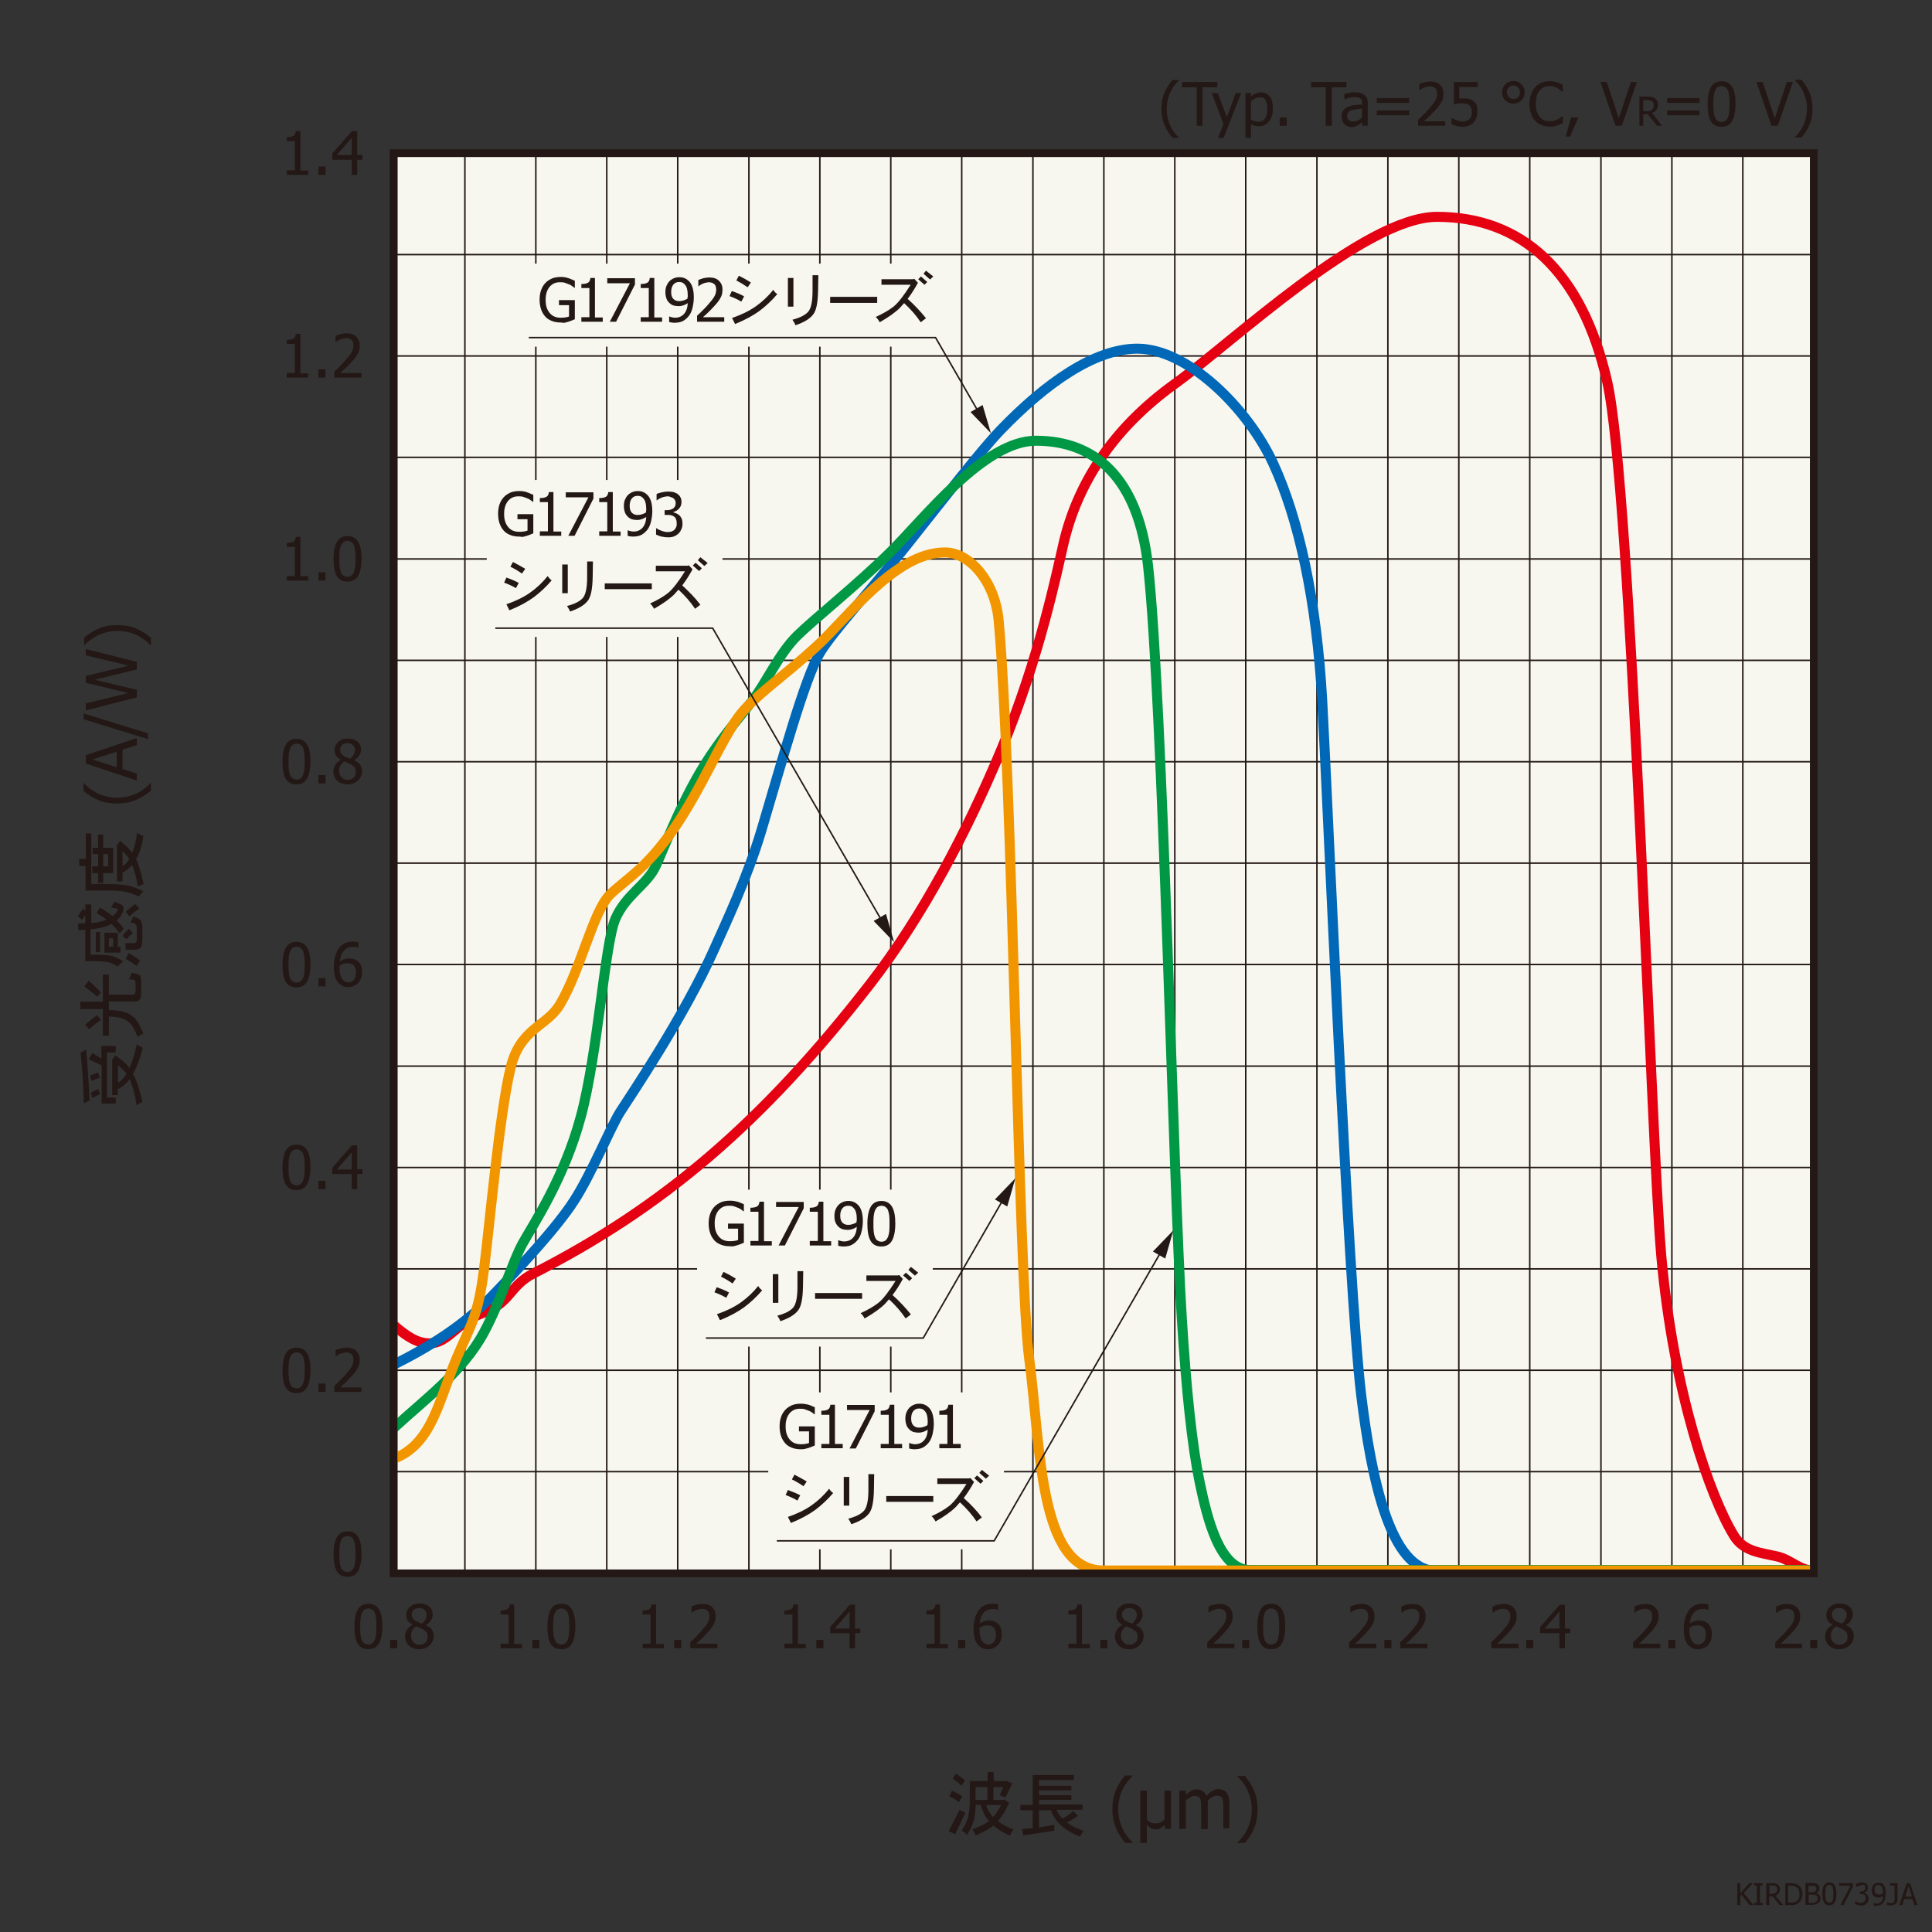 <?xml version="1.0" encoding="utf-8"?>
<!-- Generator: Adobe Illustrator 28.2.0, SVG Export Plug-In . SVG Version: 6.00 Build 0)  -->
<svg version="1.1" id="レイヤー_1" xmlns="http://www.w3.org/2000/svg" xmlns:xlink="http://www.w3.org/1999/xlink" x="0px"
	 y="0px" viewBox="0 0 768 768" style="enable-background:new 0 0 768 768;" xml:space="preserve">
<rect x="0" y="0" width="768" height="768" fill="#333333" stroke="none"/>
<style type="text/css">
	.st0{fill:#231815;}
	.st1{fill:#F7F7F0;stroke:#231815;stroke-width:2.987;}
	.st2{fill:none;stroke:#231815;stroke-width:0.597;}
	.st3{fill:none;stroke:#E50012;stroke-width:3.983;}
	.st4{fill:none;stroke:#0068B6;stroke-width:3.983;}
	.st5{fill:none;stroke:#009844;stroke-width:3.983;}
	.st6{fill:none;stroke:#F29600;stroke-width:3.983;}
	.st7{fill:none;stroke:#231815;stroke-width:2.987;}
	.st8{fill:#F7F7F0;}
	.st9{fill:none;stroke:#231815;stroke-width:0.597;stroke-miterlimit:10;}
</style>
<g>
	<g>
		<path class="st0" d="M381.5,719.4c0.8,0.5,1.5,0.9,2.3,1.2l-4.1,8.5l-2.6-1.2L381.5,719.4z M378.4,711.8c1.3,0.6,2.7,1.3,4.1,2.3
			l-1.3,2.3c-1.2-1-2.5-1.7-3.8-2.3L378.4,711.8z M380,705.1c1.5,0.9,2.7,1.8,3.6,2.7l-1.4,2.1c-0.9-0.9-2.1-1.9-3.5-2.9L380,705.1z
			 M400.1,708l2.3,0.9l-2.7,5.6l-2.3-0.8l1.4-3.3h-3.9v5.1h3.9l0.5-0.2l1.8,1.4c-1.3,3-2.8,5.4-4.4,7.2c1.7,1.3,3.7,2.5,6.2,3.4
			c-0.6,0.7-1.1,1.5-1.4,2.4c-2.6-1.1-4.8-2.5-6.6-4c-1.8,1.4-4.1,2.7-7.1,3.9c-0.3-0.9-0.7-1.7-1.3-2.4c2.8-1,5-2.1,6.6-3.3
			c-1.5-1.8-2.6-3.9-3.3-6.5h-1.9c-0.1,2-0.3,3.8-0.6,5.4c-0.5,2.1-1.4,4.3-2.9,6.6c-0.7-0.7-1.4-1.3-2.1-1.7c1.3-2,2.2-3.9,2.6-5.8
			c0.4-1.8,0.6-3.8,0.6-6.2v-7.7h7.1v-3.6h2.4v3.6h4.9L400.1,708z M387.8,715.5h4.7v-5.1h-4.7V715.5z M392,717.5
			c0.6,1.9,1.5,3.5,2.8,4.8c1.1-1.3,2.2-2.9,3.2-4.8H392z"/>
		<path class="st0" d="M426.9,705.4v2.2H413v2.3h12.9v1.8H413v1.9h12.9v1.9H413v1.8h17.3v2.1h-10.3c0.5,1.3,1.3,2.5,2.3,3.5
			c1.5-0.7,2.9-1.7,4.3-3l1.9,1.9c-1.5,1.1-3,2-4.4,2.7c1.8,1.3,4,2.4,6.7,3.3c-0.6,0.7-1.1,1.5-1.4,2.3c-3.2-1.2-5.8-2.8-7.8-4.6
			c-1.7-1.6-3-3.6-3.8-5.9H413v6.8c2.1-0.3,4.1-0.6,6.1-1v2.3c-5.4,0.9-9.5,1.5-12.4,1.9l-0.4-2.5c1.4-0.1,2.8-0.3,4.2-0.4v-7.1
			h-4.9v-2.1h4.9v-11.9H426.9z"/>
		<path class="st0" d="M450.4,732.6h-3.1c-1.6-1.9-2.8-3.9-3.7-6c-0.9-2.1-1.4-4.6-1.4-7.4c0-2.8,0.4-5.3,1.3-7.4
			c0.9-2.1,2.1-4.1,3.7-6h3.1v0.1c-0.7,0.7-1.4,1.4-2.1,2.3s-1.3,1.9-1.9,3c-0.5,1.1-1,2.3-1.3,3.7c-0.3,1.3-0.5,2.8-0.5,4.2
			c0,1.6,0.2,3,0.5,4.3c0.3,1.3,0.8,2.5,1.3,3.7c0.5,1.1,1.2,2.1,1.9,3c0.7,0.9,1.4,1.7,2.1,2.3V732.6z"/>
		<path class="st0" d="M465.4,727H463v-1.6H463c-0.5,0.6-1.1,1-1.6,1.3c-0.5,0.3-1.2,0.5-2,0.5c-0.8,0-1.5-0.2-2-0.5
			c-0.5-0.3-1-0.8-1.5-1.3v7.2h-2.6v-20.8h2.6v11.5c0.4,0.5,0.9,0.8,1.4,1.1c0.6,0.3,1.2,0.4,2,0.4c0.8,0,1.5-0.1,2.1-0.4
			c0.6-0.3,1.1-0.6,1.5-1.1v-11.5h2.6V727z"/>
		<path class="st0" d="M486.3,727v-8.8c0-0.7,0-1.3-0.1-1.9c-0.1-0.6-0.2-1.1-0.3-1.4c-0.2-0.4-0.4-0.6-0.8-0.8s-0.8-0.3-1.4-0.3
			c-0.5,0-1.1,0.2-1.7,0.5s-1.2,0.8-1.9,1.4c0,0.2,0,0.3,0,0.6c0,0.2,0,0.5,0,0.8v10h-2.6v-8.8c0-0.7,0-1.3-0.1-1.9
			c-0.1-0.6-0.2-1.1-0.3-1.4c-0.2-0.4-0.4-0.6-0.8-0.8s-0.8-0.3-1.4-0.3c-0.6,0-1.1,0.2-1.7,0.5c-0.6,0.3-1.2,0.8-1.8,1.3V727h-2.6
			v-15.2h2.6v1.7c0.7-0.7,1.3-1.2,2-1.6c0.7-0.4,1.4-0.6,2.2-0.6c0.9,0,1.7,0.2,2.4,0.6c0.7,0.4,1.2,1.1,1.6,2
			c0.8-0.9,1.5-1.5,2.3-2c0.7-0.4,1.5-0.7,2.4-0.7c0.7,0,1.2,0.1,1.8,0.3c0.5,0.2,1,0.5,1.4,1c0.4,0.5,0.7,1,0.9,1.7
			c0.2,0.7,0.3,1.6,0.3,2.6v10H486.3z"/>
		<path class="st0" d="M499.9,719.2c0,2.8-0.4,5.3-1.3,7.4s-2.1,4.1-3.7,6h-3.1v-0.1c0.7-0.6,1.4-1.4,2.1-2.3s1.3-1.9,1.9-3
			c0.6-1.2,1-2.4,1.3-3.7c0.3-1.3,0.5-2.7,0.5-4.2c0-1.5-0.2-2.9-0.5-4.2s-0.8-2.6-1.3-3.7s-1.2-2.1-1.9-3c-0.7-0.9-1.4-1.7-2.1-2.3
			v-0.1h3.1c1.6,1.9,2.8,3.9,3.7,6C499.4,713.9,499.9,716.4,499.9,719.2z"/>
	</g>
	<g>
		<path class="st0" d="M32,418.5l2.2-1.3c0.5,3.8,0.9,10.6,1.4,20.3l-2.3,1.1C33.1,429.9,32.6,423.2,32,418.5z M35.3,421.1l1.4-2.5
			c1.3,0.8,2.5,1.5,3.6,2.2v-5H46v2.6h-3.5v17.9H46v2.4h-5.6v-15.2L35.3,421.1z M35.8,427.6c1.1-0.5,2.2-0.9,3.2-1.3l0.7,2.1
			c-0.9,0.3-2,0.7-3.3,1.3L35.8,427.6z M36.1,434.4c1-0.6,2-1.1,3-1.5l0.7,2.1c-0.9,0.3-1.9,0.8-3.1,1.5L36.1,434.4z M44.5,421.4
			l1.3-1.9c2.6,1.8,4.4,3.3,5.3,4.6c0.1,0.2,0.2,0.3,0.3,0.5c1.2-2.5,2.2-5.7,3-9.5c0.7,0.6,1.5,1.1,2.4,1.4
			c-1.1,4.2-2.4,7.7-3.9,10.4c0.4,0.7,0.7,1.4,1,2.1c1,2.3,1.9,5.4,2.7,9.1c-0.9,0.3-1.7,0.8-2.3,1.3c-0.5-3.3-1.1-5.9-1.8-7.9
			c-0.3-0.9-0.6-1.8-1-2.5c-1.3,1.8-2.9,3.1-4.7,4v2.3h-2.2v-13.1L44.5,421.4z M46.9,430.5c1.3-0.9,2.4-2.1,3.4-3.6
			c-0.7-1.1-1.9-2.2-3.4-3.6V430.5z"/>
		<path class="st0" d="M31.9,400.9v-2.7h9v-10.8h2.4v8h9.6c0.1,0,0.3-0.1,0.5-0.2c0.2-0.1,0.4-0.4,0.4-0.8c0.1-0.5,0.1-1.4,0.1-2.7
			c0-1.2-0.1-1.9-0.4-2.1c-0.2-0.2-1-0.3-2.3-0.3c0.5-0.8,0.9-1.7,1.1-2.6c1.7,0.3,2.8,0.6,3.1,0.9c0.3,0.2,0.5,0.6,0.6,1.2
			c0.1,0.3,0.1,1.2,0.1,2.9c0,2.9-0.1,4.6-0.2,5.1c-0.1,0.3-0.4,0.6-0.7,0.9c-0.4,0.2-0.8,0.4-1.3,0.4H43.3v3.4
			c2.5,0.1,4.5,0.3,6.1,0.8c1.4,0.4,2.7,1.1,3.8,2.1c1.3,1.1,2.5,3.3,3.8,6.5c-0.8,0.2-1.5,0.7-2.3,1.3c-1.1-2.8-2.1-4.7-3.2-5.6
			c-0.9-0.9-2-1.5-3.2-1.8c-1.3-0.4-2.9-0.7-5-0.7v7.6h-2.4v-10.6H31.9z M33.5,392.1l1.8-2.3l4.8,4.6l-1.3,1.8L33.5,392.1z
			 M33.9,407.4c1.6-1.6,3.2-2.8,4.7-3.8l1.6,1.8c-1.5,1-3.1,2.2-4.8,3.7L33.9,407.4z"/>
		<path class="st0" d="M34.3,359.5h2v7.4c1.4-0.1,2.5-0.2,3.4-0.5c0.9-0.2,1.8-0.5,2.7-0.8c-1.3-1-2.6-1.8-4-2.6l1.3-2.2
			c1.8,1,3.5,2.1,5.1,3.4c0.5-0.4,0.9-0.8,1.3-1.3c0.5-0.6,0.7-1.1,0.7-1.4c0-0.1-0.1-0.2-0.4-0.3c-0.5-0.1-1.3-0.3-2.3-0.4
			c0.5-0.7,0.9-1.5,1.3-2.4c1.7,0.6,2.8,1.1,3.2,1.5c0.4,0.3,0.5,0.8,0.5,1.2c0,0.7-0.2,1.4-0.7,2.4c-0.5,0.9-1.2,1.7-2,2.4
			c1,1,2,2.1,2.8,3.3c-0.5,0.5-1.1,1.1-1.6,1.8c-1-1.3-2.1-2.6-3.3-3.7c-1.3,0.7-2.8,1.2-4.5,1.6c-1.1,0.2-2.4,0.4-3.8,0.5v10.1h1.4
			c3.4,0,5.7,0.2,7.1,0.5c1.3,0.4,2.8,1.1,4.5,2.2c-0.9,0.7-1.7,1.4-2.2,2c-1.4-0.9-2.7-1.5-3.8-1.7c-1.3-0.3-3.2-0.4-5.7-0.4h-3.4
			v-12.5c-0.9,0.1-1.8,0.1-2.8,0.1v-2.6c1,0,1.9,0,2.8-0.1v-3.2c-0.5,0.6-0.9,1.2-1.3,1.8l-1.6-1.4c0.6-1.1,1.3-2,2.1-3l0.8,0.9
			V359.5z M38.1,370.5h1.7v8h-1.7V370.5z M41.5,378.6v-7.8h5.3v5.6h1.1v2.3H41.5z M45,376.3V373h-1.7v3.3H45z M48.7,372
			c0.7-1,1.6-1.9,2.5-2.8l1.6,1.6c-0.9,0.8-1.8,1.7-2.5,2.6L48.7,372z M49.9,377.4v-2.5h3.3c0.4,0,0.7-0.1,0.9-0.4
			c0.2-0.2,0.3-0.6,0.3-1.1v-3.9c0-1-0.1-1.7-0.4-2c-0.2-0.4-0.9-0.7-2.1-0.8c0.5-0.9,0.8-1.6,1-2.4c1.8,0.5,2.8,1.1,3.2,1.9
			c0.3,0.7,0.5,1.7,0.5,3.2v1.9c0,3-0.2,4.8-0.6,5.3c-0.4,0.6-1.2,0.9-2.2,0.9H49.9z M50,362.5c1.3-1.3,2.6-2.3,3.8-3.1l1.6,1.8
			c-1.3,0.8-2.6,1.8-3.9,3.1L50,362.5z M50,381.2l1.1-2.3c2,1.1,3.5,2.1,4.6,3c-0.5,0.6-1,1.3-1.4,2.1
			C53.2,383.1,51.8,382.2,50,381.2z"/>
		<path class="st0" d="M31.5,344.3v-2.9h2.6v-10.1h2.2v20.1H43c2.7,0,5.1,0.2,7.2,0.5c2.1,0.4,4.4,1.2,6.8,2.4
			c-0.7,0.7-1.3,1.4-1.7,2.1c-2.1-1-4.1-1.6-6-2c-1.8-0.3-3.9-0.4-6.3-0.4h-9v-9.8H31.5z M39,331.8h2v5.2H45v10.1H41v3.9h-2v-3.9
			h-2.3v-2.7H39v-4.9h-2.2V337H39V331.8z M41,344.4H43v-4.9H41V344.4z M46.3,336.3l1.5-2.1c2,1.7,3.6,3.3,4.8,4.8
			c0.9-2.3,1.5-4.9,1.9-8c0.8,0.7,1.7,1.1,2.5,1.2c-0.5,3.7-1.4,6.8-2.9,9.3c1.1,2.3,2,5.5,3,9.9c-0.9,0.3-1.6,0.6-2.3,1.1
			c-0.6-3.7-1.3-6.5-2.2-8.4c0-0.1-0.1-0.1-0.1-0.2c-1,1.2-2.3,2.2-3.8,3v3.5h-2.2v-13.6L46.3,336.3z M48.7,344.4
			c1.1-0.8,2-1.8,2.7-2.9c-0.7-1.1-1.6-2.2-2.7-3.2V344.4z"/>
		<path class="st0" d="M60,311.2v3.1c-1.9,1.6-3.9,2.8-6,3.7c-2.1,0.9-4.6,1.4-7.4,1.4c-2.8,0-5.3-0.4-7.4-1.3s-4.1-2.1-6-3.7v-3.1
			h0.1c0.7,0.7,1.4,1.4,2.3,2.1c0.9,0.7,1.9,1.3,3,1.9c1.1,0.5,2.3,1,3.7,1.3s2.8,0.5,4.2,0.5c1.6,0,3-0.2,4.3-0.5
			c1.3-0.3,2.5-0.8,3.7-1.3c1.1-0.5,2.1-1.2,3-1.9c0.9-0.7,1.7-1.4,2.3-2.1H60z"/>
		<path class="st0" d="M54.4,310.3l-20.3-6.8v-3.3l20.3-6.8v2.8l-5.7,1.8v7.7l5.7,1.8V310.3z M46.4,298.8l-9.6,3.1l9.6,3.1V298.8z"
			/>
		<path class="st0" d="M33.2,283.6l25.6,7.9v2.3l-25.6-7.9V283.6z"/>
		<path class="st0" d="M34.1,258l20.3,5.1v3l-16.8,4.1l16.8,4v3l-20.3,5.2v-2.8l16.9-4.1l-16.9-4.1v-2.7l17-4.1l-17-4.1V258z"/>
		<path class="st0" d="M46.6,248.5c2.8,0,5.3,0.4,7.4,1.3c2.1,0.9,4.1,2.1,6,3.7v3.1h-0.1c-0.6-0.7-1.4-1.4-2.3-2.1
			c-0.9-0.7-1.9-1.3-3-1.9c-1.2-0.6-2.4-1-3.7-1.3c-1.3-0.3-2.7-0.5-4.2-0.5c-1.5,0-2.9,0.2-4.2,0.5s-2.6,0.8-3.7,1.3
			c-1.1,0.6-2.1,1.2-3,1.9c-0.9,0.7-1.7,1.4-2.3,2.1h-0.1v-3.1c1.9-1.6,3.9-2.8,6-3.7C41.3,248.9,43.8,248.5,46.6,248.5z"/>
	</g>
	<g>
		<path class="st0" d="M143.7,617.7c0,3.1-0.5,5.4-1.4,6.9c-0.9,1.5-2.3,2.2-4.2,2.2c-1.9,0-3.3-0.7-4.2-2.2
			c-0.9-1.5-1.3-3.8-1.3-6.8c0-3.1,0.5-5.4,1.4-6.9c0.9-1.5,2.3-2.2,4.2-2.2c1.9,0,3.3,0.8,4.2,2.3
			C143.3,612.4,143.7,614.7,143.7,617.7z M140.7,623c0.2-0.6,0.4-1.3,0.5-2.2s0.1-1.9,0.1-3.1c0-1.2,0-2.2-0.1-3.1s-0.3-1.6-0.5-2.2
			c-0.2-0.6-0.6-1-1-1.3c-0.4-0.3-0.9-0.5-1.6-0.5c-0.6,0-1.2,0.2-1.6,0.5c-0.4,0.3-0.7,0.8-1,1.4c-0.2,0.6-0.4,1.3-0.5,2.2
			s-0.1,1.9-0.1,3.1c0,1.2,0,2.2,0.1,3c0.1,0.8,0.2,1.5,0.5,2.2c0.2,0.6,0.5,1.1,1,1.4c0.4,0.3,1,0.5,1.6,0.5c0.6,0,1.2-0.2,1.6-0.5
			C140.2,624,140.5,623.6,140.7,623z"/>
	</g>
	<g>
		<path class="st0" d="M468.8,54.8h-2.7c-1.4-1.6-2.4-3.3-3.2-5.1c-0.8-1.8-1.2-3.9-1.2-6.4c0-2.4,0.4-4.5,1.1-6.3
			c0.8-1.8,1.8-3.5,3.2-5.2h2.7v0.1c-0.6,0.6-1.2,1.2-1.8,2c-0.6,0.7-1.1,1.6-1.6,2.6c-0.5,1-0.8,2-1.1,3.2
			c-0.3,1.2-0.4,2.4-0.4,3.6c0,1.3,0.1,2.5,0.4,3.7c0.3,1.1,0.7,2.2,1.1,3.2c0.5,1,1,1.8,1.6,2.6c0.6,0.8,1.2,1.4,1.8,2V54.8z"/>
		<path class="st0" d="M475.7,50V34.7h-5.8v-2.1h14v2.1H478V50H475.7z"/>
		<path class="st0" d="M493.4,37l-7,17.8h-2.3l2.3-5.4L481.7,37h2.4l3.6,9.6l3.5-9.6H493.4z"/>
		<path class="st0" d="M506,43.1c0,2.2-0.5,3.9-1.6,5.2c-1,1.3-2.4,1.9-3.9,1.9c-0.6,0-1.2-0.1-1.7-0.2c-0.5-0.1-1-0.4-1.5-0.7v5.5
			h-2.2V37h2.2v1.4c0.5-0.5,1.1-0.9,1.8-1.2s1.4-0.5,2.2-0.5c1.5,0,2.7,0.6,3.5,1.8C505.6,39.5,506,41.1,506,43.1z M503.8,43.4
			c0-1.5-0.2-2.6-0.7-3.5s-1.2-1.2-2.3-1.2c-0.6,0-1.2,0.1-1.8,0.4c-0.6,0.3-1.1,0.6-1.7,1.1v7.4c0.6,0.3,1.1,0.5,1.5,0.6
			c0.4,0.1,0.9,0.2,1.4,0.2c1.1,0,2-0.4,2.6-1.2C503.5,46.2,503.8,45,503.8,43.4z"/>
		<path class="st0" d="M511.5,50h-2.8v-3.3h2.8V50z"/>
		<path class="st0" d="M527,50V34.7h-5.8v-2.1h14v2.1h-5.8V50H527z"/>
		<path class="st0" d="M541.4,48.6c-0.2,0.1-0.4,0.3-0.7,0.6c-0.3,0.2-0.6,0.4-0.9,0.6c-0.4,0.2-0.8,0.4-1.1,0.5
			c-0.4,0.1-0.9,0.2-1.5,0.2c-0.5,0-1-0.1-1.5-0.3c-0.5-0.2-0.9-0.5-1.3-0.9c-0.4-0.4-0.6-0.8-0.8-1.3c-0.2-0.5-0.3-1.1-0.3-1.7
			c0-0.9,0.2-1.7,0.6-2.3c0.4-0.6,1-1.1,1.8-1.5c0.7-0.3,1.6-0.6,2.6-0.7s2.1-0.2,3.2-0.3V41c0-0.5-0.1-0.9-0.2-1.2
			c-0.2-0.3-0.4-0.6-0.7-0.7c-0.3-0.2-0.6-0.3-1-0.4c-0.4-0.1-0.8-0.1-1.2-0.1c-0.5,0-1.1,0.1-1.8,0.2c-0.7,0.2-1.4,0.4-2.1,0.7
			h-0.1v-2.2c0.4-0.1,1-0.2,1.7-0.4c0.8-0.1,1.5-0.2,2.2-0.2c0.9,0,1.6,0.1,2.3,0.2c0.6,0.1,1.2,0.4,1.7,0.8
			c0.5,0.4,0.8,0.8,1.1,1.4s0.3,1.3,0.3,2.1V50h-2.2V48.6z M541.4,46.8v-3.6c-0.5,0-1.2,0.1-2,0.2c-0.8,0.1-1.4,0.2-1.9,0.3
			c-0.6,0.2-1.1,0.5-1.4,0.8c-0.4,0.4-0.6,0.9-0.6,1.5c0,0.7,0.2,1.3,0.6,1.7c0.4,0.4,1,0.6,1.8,0.6c0.7,0,1.3-0.1,1.9-0.4
			C540.4,47.6,540.9,47.2,541.4,46.8z"/>
		<path class="st0" d="M560.2,40.9h-12.9V39h12.9V40.9z M560.2,45.8h-12.9v-1.9h12.9V45.8z"/>
		<path class="st0" d="M574.4,50h-10.7v-2.4c0.8-0.7,1.5-1.4,2.2-2.1s1.4-1.4,2-2.1c1.3-1.5,2.2-2.6,2.7-3.5
			c0.5-0.9,0.7-1.8,0.7-2.7c0-0.5-0.1-0.9-0.2-1.3c-0.2-0.4-0.4-0.7-0.6-0.9c-0.3-0.2-0.6-0.4-0.9-0.5c-0.4-0.1-0.8-0.2-1.2-0.2
			c-0.4,0-0.8,0.1-1.3,0.2s-0.8,0.2-1.2,0.4c-0.3,0.1-0.6,0.3-0.9,0.5c-0.3,0.2-0.5,0.3-0.7,0.5h-0.1v-2.5c0.5-0.2,1.2-0.5,2-0.7
			s1.7-0.3,2.4-0.3c1.6,0,2.9,0.4,3.8,1.3c0.9,0.9,1.4,2,1.4,3.5c0,0.7-0.1,1.3-0.2,1.9s-0.4,1.1-0.7,1.6c-0.3,0.5-0.6,1-1,1.5
			c-0.4,0.5-0.8,1-1.3,1.5c-0.7,0.8-1.5,1.6-2.4,2.5c-0.9,0.9-1.6,1.5-2.2,2h8.5V50z"/>
		<path class="st0" d="M587.3,44.5c0,0.8-0.1,1.6-0.4,2.3c-0.3,0.7-0.6,1.3-1.1,1.9c-0.5,0.5-1.1,0.9-1.8,1.2
			c-0.7,0.3-1.5,0.5-2.4,0.5c-0.8,0-1.7-0.1-2.5-0.3c-0.8-0.2-1.5-0.4-2.1-0.7v-2.5h0.2c0.2,0.1,0.4,0.3,0.8,0.4
			c0.3,0.2,0.7,0.3,1.1,0.5c0.5,0.2,0.9,0.3,1.3,0.4s0.8,0.1,1.3,0.1c0.5,0,0.9-0.1,1.4-0.3s0.8-0.4,1.1-0.8
			c0.3-0.3,0.5-0.7,0.7-1.2c0.2-0.5,0.2-1,0.2-1.6c0-0.6-0.1-1.1-0.3-1.5c-0.2-0.4-0.4-0.7-0.7-1c-0.3-0.3-0.7-0.5-1.2-0.6
			s-1-0.2-1.6-0.2c-0.6,0-1.3,0-1.9,0.1c-0.6,0.1-1.1,0.2-1.5,0.3v-8.9h9.5v2h-7.3v4.6c0.3,0,0.6-0.1,0.8-0.1s0.5,0,0.7,0
			c0.9,0,1.6,0.1,2.3,0.2c0.6,0.1,1.2,0.4,1.8,0.9c0.6,0.4,1,1,1.3,1.6C587.1,42.6,587.3,43.4,587.3,44.5z"/>
		<path class="st0" d="M606.1,36.7c0,1.2-0.4,2.3-1.3,3.2c-0.9,0.9-1.9,1.3-3.2,1.3c-1.2,0-2.3-0.4-3.2-1.3
			c-0.9-0.8-1.3-1.9-1.3-3.2c0-1.2,0.4-2.3,1.3-3.2c0.9-0.9,1.9-1.3,3.2-1.3c1.3,0,2.3,0.4,3.2,1.3
			C605.6,34.4,606.1,35.5,606.1,36.7z M604.2,36.7c0-0.7-0.2-1.4-0.7-1.9c-0.5-0.5-1.1-0.8-1.9-0.8s-1.4,0.3-1.9,0.8
			c-0.5,0.5-0.7,1.1-0.7,1.9c0,0.8,0.3,1.4,0.8,1.9c0.5,0.5,1.1,0.8,1.8,0.8c0.7,0,1.4-0.3,1.9-0.8C604,38.1,604.2,37.5,604.2,36.7z
			"/>
		<path class="st0" d="M615.8,50.3c-1.1,0-2.2-0.2-3.1-0.6c-1-0.4-1.8-0.9-2.5-1.7c-0.7-0.8-1.2-1.7-1.6-2.8s-0.6-2.4-0.6-3.9
			c0-1.5,0.2-2.7,0.6-3.8c0.4-1.1,0.9-2,1.6-2.8c0.7-0.8,1.5-1.4,2.5-1.8c0.9-0.4,2-0.6,3.2-0.6c0.6,0,1.1,0,1.6,0.1
			c0.5,0.1,1,0.2,1.4,0.3c0.4,0.1,0.8,0.3,1.1,0.4c0.4,0.2,0.8,0.4,1.2,0.6v2.8H621c-0.2-0.2-0.5-0.4-0.8-0.7
			c-0.3-0.3-0.7-0.5-1.2-0.8c-0.4-0.2-0.9-0.4-1.4-0.6s-1.1-0.2-1.8-0.2c-0.7,0-1.4,0.2-2.1,0.5c-0.7,0.3-1.2,0.8-1.7,1.3
			c-0.5,0.6-0.9,1.3-1.1,2.2s-0.4,1.9-0.4,3c0,1.2,0.1,2.2,0.4,3.1c0.3,0.9,0.7,1.6,1.2,2.2c0.5,0.6,1,1,1.7,1.3
			c0.7,0.3,1.3,0.4,2.1,0.4c0.7,0,1.3-0.1,1.9-0.2c0.6-0.2,1.1-0.4,1.5-0.6c0.4-0.2,0.8-0.5,1.1-0.7c0.3-0.3,0.6-0.5,0.7-0.6h0.2
			v2.8c-0.4,0.2-0.7,0.4-1.1,0.5c-0.3,0.2-0.7,0.3-1.2,0.5c-0.5,0.2-1,0.3-1.4,0.4S616.5,50.3,615.8,50.3z"/>
		<path class="st0" d="M627.4,46.7l-3.3,7.6h-1.7l2.1-7.6H627.4z"/>
		<path class="st0" d="M650.7,32.6l-6,17.4h-2.5l-6-17.4h2.5l4.8,14.4l4.8-14.4H650.7z"/>
		<path class="st0" d="M660.7,50h-2l-3.7-4.6h-1.8V50h-1.5V38.4h3c0.7,0,1.2,0,1.7,0.1c0.4,0.1,0.9,0.2,1.3,0.5c0.4,0.3,0.7,0.6,1,1
			c0.2,0.4,0.4,0.9,0.4,1.5c0,0.9-0.2,1.6-0.6,2.1c-0.4,0.6-1,1-1.8,1.3L660.7,50z M657.4,41.7c0-0.3-0.1-0.6-0.2-0.9
			c-0.1-0.3-0.3-0.5-0.6-0.6c-0.2-0.1-0.5-0.2-0.8-0.3c-0.3-0.1-0.7-0.1-1.1-0.1h-1.5v4.4h1.4c0.4,0,0.8,0,1.2-0.1s0.7-0.2,0.9-0.5
			c0.2-0.2,0.4-0.5,0.5-0.8C657.3,42.4,657.4,42.1,657.4,41.7z"/>
		<path class="st0" d="M675.6,40.9h-12.9V39h12.9V40.9z M675.6,45.8h-12.9v-1.9h12.9V45.8z"/>
		<path class="st0" d="M689.9,41.3c0,3.1-0.5,5.4-1.4,6.9s-2.3,2.2-4.2,2.2c-1.9,0-3.3-0.7-4.2-2.2c-0.9-1.5-1.3-3.8-1.3-6.8
			c0-3.1,0.5-5.4,1.4-6.9c0.9-1.5,2.3-2.2,4.2-2.2c1.9,0,3.3,0.8,4.2,2.3C689.5,36,689.9,38.3,689.9,41.3z M686.9,46.6
			c0.2-0.6,0.4-1.3,0.5-2.2c0.1-0.9,0.1-1.9,0.1-3.1c0-1.2,0-2.2-0.1-3.1c-0.1-0.9-0.3-1.6-0.5-2.2c-0.2-0.6-0.6-1-1-1.3
			c-0.4-0.3-0.9-0.5-1.6-0.5c-0.6,0-1.2,0.2-1.6,0.5c-0.4,0.3-0.7,0.8-1,1.4c-0.2,0.6-0.4,1.3-0.5,2.2c-0.1,0.9-0.1,1.9-0.1,3.1
			c0,1.2,0,2.2,0.1,3c0.1,0.8,0.2,1.5,0.5,2.2c0.2,0.6,0.5,1.1,1,1.4s1,0.5,1.6,0.5c0.6,0,1.2-0.2,1.6-0.5S686.7,47.2,686.9,46.6z"
			/>
		<path class="st0" d="M712.7,32.6l-6,17.4h-2.5l-6-17.4h2.5l4.8,14.4l4.8-14.4H712.7z"/>
		<path class="st0" d="M720.5,43.3c0,2.4-0.4,4.5-1.2,6.3c-0.8,1.8-1.8,3.5-3.2,5.1h-2.7v-0.1c0.6-0.5,1.2-1.2,1.8-2
			c0.6-0.8,1.1-1.6,1.6-2.6c0.5-1,0.9-2.1,1.1-3.2s0.4-2.3,0.4-3.6c0-1.3-0.1-2.5-0.4-3.6s-0.7-2.2-1.1-3.2c-0.5-1-1-1.8-1.6-2.6
			c-0.6-0.8-1.2-1.4-1.8-2v-0.1h2.7c1.4,1.6,2.4,3.3,3.2,5.1C720.1,38.8,720.5,40.9,720.5,43.3z"/>
	</g>
	<g>
		<path class="st0" d="M122.5,69.5H114v-1.8h3.2V56.1H114v-1.6c1.2,0,2.1-0.2,2.6-0.5c0.6-0.3,0.9-1,1-1.9h1.8v15.7h3.1V69.5z"/>
		<path class="st0" d="M129.4,69.5h-2.8v-3.3h2.8V69.5z"/>
		<path class="st0" d="M144.1,63.5H142v6h-2.2v-6h-7.7v-2.5l7.8-8.9h2.1v9.5h2.1V63.5z M139.8,61.6v-6.8l-5.9,6.8H139.8z"/>
	</g>
	<g>
		<path class="st0" d="M122.5,150.1H114v-1.8h3.2v-11.6H114v-1.6c1.2,0,2.1-0.2,2.6-0.5c0.6-0.3,0.9-1,1-1.9h1.8v15.7h3.1V150.1z"/>
		<path class="st0" d="M129.4,150.1h-2.8v-3.3h2.8V150.1z"/>
		<path class="st0" d="M143.6,150.1h-10.7v-2.4c0.8-0.7,1.5-1.4,2.2-2.1s1.4-1.4,2-2.1c1.3-1.5,2.2-2.6,2.7-3.5
			c0.5-0.9,0.7-1.8,0.7-2.7c0-0.5-0.1-0.9-0.2-1.3s-0.4-0.7-0.6-0.9c-0.3-0.2-0.6-0.4-0.9-0.5c-0.4-0.1-0.8-0.2-1.2-0.2
			c-0.4,0-0.8,0.1-1.3,0.2c-0.4,0.1-0.8,0.2-1.2,0.4c-0.3,0.1-0.6,0.3-0.9,0.5c-0.3,0.2-0.5,0.3-0.7,0.5h-0.1v-2.5
			c0.5-0.2,1.2-0.5,2-0.7s1.7-0.3,2.4-0.3c1.6,0,2.9,0.4,3.8,1.3c0.9,0.9,1.4,2,1.4,3.5c0,0.7-0.1,1.3-0.2,1.9
			c-0.2,0.6-0.4,1.1-0.7,1.6c-0.3,0.5-0.6,1-1,1.5c-0.4,0.5-0.8,1-1.3,1.5c-0.7,0.8-1.5,1.6-2.4,2.5c-0.9,0.9-1.6,1.5-2.2,2h8.5
			V150.1z"/>
	</g>
	<g>
		<path class="st0" d="M122.5,230.8H114V229h3.2v-11.6H114v-1.6c1.2,0,2.1-0.2,2.6-0.5c0.6-0.3,0.9-1,1-1.9h1.8V229h3.1V230.8z"/>
		<path class="st0" d="M129.4,230.8h-2.8v-3.3h2.8V230.8z"/>
		<path class="st0" d="M143.7,222.1c0,3.1-0.5,5.4-1.4,6.9s-2.3,2.2-4.2,2.2c-1.9,0-3.3-0.7-4.2-2.2c-0.9-1.5-1.3-3.8-1.3-6.8
			c0-3.1,0.5-5.4,1.4-6.9c0.9-1.5,2.3-2.2,4.2-2.2c1.9,0,3.3,0.8,4.2,2.3S143.7,219.1,143.7,222.1z M140.7,227.4
			c0.2-0.6,0.4-1.3,0.5-2.2c0.1-0.9,0.1-1.9,0.1-3.1c0-1.2,0-2.2-0.1-3.1c-0.1-0.9-0.3-1.6-0.5-2.2c-0.2-0.6-0.6-1-1-1.3
			c-0.4-0.3-0.9-0.5-1.6-0.5c-0.6,0-1.2,0.2-1.6,0.5c-0.4,0.3-0.7,0.8-1,1.4c-0.2,0.6-0.4,1.3-0.5,2.2s-0.1,1.9-0.1,3.1
			c0,1.2,0,2.2,0.1,3c0.1,0.8,0.2,1.5,0.5,2.2c0.2,0.6,0.5,1.1,1,1.4c0.4,0.3,1,0.5,1.6,0.5c0.6,0,1.2-0.2,1.6-0.5
			S140.5,228,140.7,227.4z"/>
	</g>
	<g>
		<path class="st0" d="M123.4,302.7c0,3.1-0.5,5.4-1.4,6.9s-2.3,2.2-4.2,2.2c-1.9,0-3.3-0.7-4.2-2.2c-0.9-1.5-1.3-3.8-1.3-6.8
			c0-3.1,0.5-5.4,1.4-6.9c0.9-1.5,2.3-2.2,4.2-2.2c1.9,0,3.3,0.8,4.2,2.3S123.4,299.7,123.4,302.7z M120.5,308
			c0.2-0.6,0.4-1.3,0.5-2.2c0.1-0.9,0.1-1.9,0.1-3.1c0-1.2,0-2.2-0.1-3.1c-0.1-0.9-0.3-1.6-0.5-2.2c-0.2-0.6-0.6-1-1-1.3
			c-0.4-0.3-0.9-0.5-1.6-0.5c-0.6,0-1.2,0.2-1.6,0.5c-0.4,0.3-0.7,0.8-1,1.4c-0.2,0.6-0.4,1.3-0.5,2.2c-0.1,0.9-0.1,1.9-0.1,3.1
			c0,1.2,0,2.2,0.1,3c0.1,0.8,0.2,1.5,0.5,2.2c0.2,0.6,0.5,1.1,1,1.4s1,0.5,1.6,0.5c0.6,0,1.2-0.2,1.6-0.5S120.2,308.6,120.5,308z"
			/>
		<path class="st0" d="M129.4,311.4h-2.8v-3.3h2.8V311.4z"/>
		<path class="st0" d="M138.2,311.8c-0.9,0-1.6-0.1-2.4-0.4s-1.3-0.6-1.8-1.1c-0.5-0.5-0.9-1-1.1-1.7c-0.3-0.6-0.4-1.3-0.4-2
			c0-0.9,0.3-1.8,0.8-2.6c0.5-0.8,1.2-1.4,2.2-1.9v-0.1c-0.9-0.5-1.5-1-1.9-1.6s-0.6-1.3-0.6-2.2c0-1.3,0.5-2.4,1.5-3.3
			c1-0.9,2.2-1.3,3.8-1.3c1.6,0,2.8,0.4,3.8,1.2c1,0.8,1.4,1.9,1.4,3.2c0,0.8-0.2,1.5-0.7,2.3c-0.5,0.8-1.1,1.4-2,1.8v0.1
			c1,0.5,1.8,1.1,2.3,1.7c0.5,0.7,0.8,1.5,0.8,2.6c0,1.5-0.5,2.7-1.6,3.7C141.1,311.3,139.8,311.8,138.2,311.8z M141.4,306.8
			c0-0.7-0.1-1.3-0.4-1.7s-0.8-0.8-1.6-1.3c-0.3-0.1-0.6-0.3-1.1-0.5c-0.4-0.2-0.9-0.4-1.5-0.6c-0.6,0.4-1.1,1-1.5,1.6
			c-0.3,0.6-0.5,1.3-0.5,2.1c0,1.1,0.3,1.9,1,2.6s1.4,1,2.4,1c1,0,1.8-0.3,2.4-0.9C141.1,308.6,141.4,307.8,141.4,306.8z
			 M141.1,298.1c0-0.8-0.3-1.4-0.8-1.9c-0.5-0.5-1.2-0.8-2.2-0.8c-0.8,0-1.5,0.2-2.1,0.7c-0.5,0.5-0.8,1.1-0.8,1.9
			c0,0.6,0.1,1.1,0.4,1.5c0.3,0.4,0.7,0.8,1.2,1.1c0.2,0.1,0.6,0.3,1.1,0.5s0.9,0.4,1.3,0.5c0.7-0.5,1.1-1.1,1.4-1.6
			S141.1,298.8,141.1,298.1z"/>
	</g>
	<g>
		<path class="st0" d="M123.4,383.4c0,3.1-0.5,5.4-1.4,6.9c-0.9,1.5-2.3,2.2-4.2,2.2c-1.9,0-3.3-0.7-4.2-2.2
			c-0.9-1.5-1.3-3.8-1.3-6.8c0-3.1,0.5-5.4,1.4-6.9c0.9-1.5,2.3-2.2,4.2-2.2c1.9,0,3.3,0.8,4.2,2.3S123.4,380.4,123.4,383.4z
			 M120.5,388.7c0.2-0.6,0.4-1.3,0.5-2.2c0.1-0.9,0.1-1.9,0.1-3.1c0-1.2,0-2.2-0.1-3.1c-0.1-0.9-0.3-1.6-0.5-2.2
			c-0.2-0.6-0.6-1-1-1.3c-0.4-0.3-0.9-0.5-1.6-0.5c-0.6,0-1.2,0.2-1.6,0.5c-0.4,0.3-0.7,0.8-1,1.4c-0.2,0.6-0.4,1.3-0.5,2.2
			c-0.1,0.9-0.1,1.9-0.1,3.1c0,1.2,0,2.2,0.1,3c0.1,0.8,0.2,1.5,0.5,2.2c0.2,0.6,0.5,1.1,1,1.4s1,0.5,1.6,0.5c0.6,0,1.2-0.2,1.6-0.5
			C119.9,389.7,120.2,389.3,120.5,388.7z"/>
		<path class="st0" d="M129.4,392.1h-2.8v-3.3h2.8V392.1z"/>
		<path class="st0" d="M143.9,386.4c0,0.9-0.1,1.7-0.4,2.5c-0.3,0.8-0.7,1.4-1.2,1.9c-0.5,0.5-1.1,0.9-1.8,1.2
			c-0.6,0.3-1.4,0.4-2.1,0.4c-0.8,0-1.5-0.1-2.1-0.4c-0.6-0.3-1.2-0.7-1.7-1.2c-0.6-0.6-1.1-1.5-1.4-2.5c-0.3-1.1-0.5-2.4-0.5-3.9
			c0-1.5,0.2-2.9,0.5-4.1c0.3-1.2,0.8-2.3,1.4-3.2c0.6-0.9,1.4-1.6,2.4-2.1c1-0.5,2.1-0.7,3.5-0.7c0.4,0,0.8,0,1.1,0.1
			c0.3,0,0.6,0.1,0.9,0.2v2.2h-0.1c-0.2-0.1-0.5-0.2-0.9-0.3c-0.4-0.1-0.8-0.1-1.3-0.1c-1.4,0-2.6,0.5-3.5,1.5s-1.4,2.4-1.6,4.3
			c0.6-0.4,1.1-0.7,1.7-0.9c0.6-0.2,1.2-0.3,1.9-0.3c0.7,0,1.3,0.1,1.8,0.2c0.5,0.1,1,0.4,1.6,0.8c0.6,0.5,1.1,1.1,1.4,1.8
			C143.8,384.6,143.9,385.4,143.9,386.4z M141.5,386.5c0-0.7-0.1-1.3-0.3-1.8c-0.2-0.5-0.5-0.9-0.9-1.2c-0.3-0.2-0.6-0.4-1-0.5
			c-0.4-0.1-0.8-0.1-1.2-0.1c-0.5,0-1.1,0.1-1.6,0.2c-0.5,0.2-1,0.4-1.5,0.7c0,0.2,0,0.3,0,0.5s0,0.4,0,0.6c0,1.2,0.1,2.2,0.4,2.9
			c0.2,0.7,0.5,1.3,0.9,1.7c0.3,0.4,0.7,0.6,1,0.8c0.4,0.1,0.7,0.2,1.1,0.2c0.9,0,1.7-0.3,2.3-1
			C141.2,388.8,141.5,387.8,141.5,386.5z"/>
	</g>
	<g>
		<path class="st0" d="M123.4,464c0,3.1-0.5,5.4-1.4,6.9s-2.3,2.2-4.2,2.2c-1.9,0-3.3-0.7-4.2-2.2c-0.9-1.5-1.3-3.8-1.3-6.8
			c0-3.1,0.5-5.4,1.4-6.9s2.3-2.2,4.2-2.2c1.9,0,3.3,0.8,4.2,2.3S123.4,461,123.4,464z M120.5,469.3c0.2-0.6,0.4-1.3,0.5-2.2
			c0.1-0.9,0.1-1.9,0.1-3.1c0-1.2,0-2.2-0.1-3.1c-0.1-0.9-0.3-1.6-0.5-2.2c-0.2-0.6-0.6-1-1-1.3c-0.4-0.3-0.9-0.5-1.6-0.5
			c-0.6,0-1.2,0.2-1.6,0.5c-0.4,0.3-0.7,0.8-1,1.4c-0.2,0.6-0.4,1.3-0.5,2.2c-0.1,0.9-0.1,1.9-0.1,3.1c0,1.2,0,2.2,0.1,3
			c0.1,0.8,0.2,1.5,0.5,2.2c0.2,0.6,0.5,1.1,1,1.4c0.4,0.3,1,0.5,1.6,0.5c0.6,0,1.2-0.2,1.6-0.5
			C119.9,470.4,120.2,469.9,120.5,469.3z"/>
		<path class="st0" d="M129.4,472.7h-2.8v-3.3h2.8V472.7z"/>
		<path class="st0" d="M144.1,466.7H142v6h-2.2v-6h-7.7v-2.5l7.8-8.9h2.1v9.5h2.1V466.7z M139.8,464.9v-6.8l-5.9,6.8H139.8z"/>
	</g>
	<g>
		<path class="st0" d="M123.4,544.7c0,3.1-0.5,5.4-1.4,6.9c-0.9,1.5-2.3,2.2-4.2,2.2c-1.9,0-3.3-0.7-4.2-2.2
			c-0.9-1.5-1.3-3.8-1.3-6.8c0-3.1,0.5-5.4,1.4-6.9c0.9-1.5,2.3-2.2,4.2-2.2c1.9,0,3.3,0.8,4.2,2.3
			C123,539.4,123.4,541.6,123.4,544.7z M120.5,550c0.2-0.6,0.4-1.3,0.5-2.2c0.1-0.9,0.1-1.9,0.1-3.1c0-1.2,0-2.2-0.1-3.1
			c-0.1-0.9-0.3-1.6-0.5-2.2c-0.2-0.6-0.6-1-1-1.3c-0.4-0.3-0.9-0.5-1.6-0.5c-0.6,0-1.2,0.2-1.6,0.5c-0.4,0.3-0.7,0.8-1,1.4
			c-0.2,0.6-0.4,1.3-0.5,2.2c-0.1,0.9-0.1,1.9-0.1,3.1c0,1.2,0,2.2,0.1,3c0.1,0.8,0.2,1.5,0.5,2.2c0.2,0.6,0.5,1.1,1,1.4
			s1,0.5,1.6,0.5c0.6,0,1.2-0.2,1.6-0.5C119.9,551,120.2,550.6,120.5,550z"/>
		<path class="st0" d="M129.4,553.3h-2.8V550h2.8V553.3z"/>
		<path class="st0" d="M143.6,553.3h-10.7v-2.4c0.8-0.7,1.5-1.4,2.2-2.1c0.7-0.7,1.4-1.4,2-2.1c1.3-1.5,2.2-2.6,2.7-3.5
			s0.7-1.8,0.7-2.7c0-0.5-0.1-0.9-0.2-1.3c-0.2-0.4-0.4-0.7-0.6-0.9c-0.3-0.2-0.6-0.4-0.9-0.5c-0.4-0.1-0.8-0.2-1.2-0.2
			c-0.4,0-0.8,0.1-1.3,0.2c-0.4,0.1-0.8,0.2-1.2,0.4c-0.3,0.1-0.6,0.3-0.9,0.5c-0.3,0.2-0.5,0.3-0.7,0.5h-0.1v-2.5
			c0.5-0.2,1.2-0.5,2-0.7c0.9-0.2,1.7-0.3,2.4-0.3c1.6,0,2.9,0.4,3.8,1.3c0.9,0.9,1.4,2,1.4,3.5c0,0.7-0.1,1.3-0.2,1.9
			c-0.2,0.6-0.4,1.1-0.7,1.6c-0.3,0.5-0.6,1-1,1.5s-0.8,1-1.3,1.5c-0.7,0.8-1.5,1.6-2.4,2.5c-0.9,0.9-1.6,1.5-2.2,2h8.5V553.3z"/>
	</g>
	<rect x="156.5" y="60.9" class="st1" width="564.5" height="564.5"/>
	<g>
		<g>
			<line class="st2" x1="156.5" y1="625.4" x2="156.5" y2="60.9"/>
			<line class="st2" x1="184.8" y1="625.4" x2="184.8" y2="60.9"/>
			<line class="st2" x1="213" y1="625.4" x2="213" y2="60.9"/>
			<line class="st2" x1="241.2" y1="625.4" x2="241.2" y2="60.9"/>
			<line class="st2" x1="269.4" y1="625.4" x2="269.4" y2="60.9"/>
			<line class="st2" x1="297.7" y1="625.4" x2="297.7" y2="60.9"/>
			<line class="st2" x1="325.9" y1="625.4" x2="325.9" y2="60.9"/>
			<line class="st2" x1="354.1" y1="625.4" x2="354.1" y2="60.9"/>
			<line class="st2" x1="382.3" y1="625.4" x2="382.3" y2="60.9"/>
			<line class="st2" x1="410.6" y1="625.4" x2="410.6" y2="60.9"/>
			<line class="st2" x1="438.8" y1="625.4" x2="438.8" y2="60.9"/>
			<line class="st2" x1="467" y1="625.4" x2="467" y2="60.9"/>
			<line class="st2" x1="495.2" y1="625.4" x2="495.2" y2="60.9"/>
			<line class="st2" x1="523.5" y1="625.4" x2="523.5" y2="60.9"/>
			<line class="st2" x1="551.7" y1="625.4" x2="551.7" y2="60.9"/>
			<line class="st2" x1="579.9" y1="625.4" x2="579.9" y2="60.9"/>
			<line class="st2" x1="608.1" y1="625.4" x2="608.1" y2="60.9"/>
			<line class="st2" x1="636.4" y1="625.4" x2="636.4" y2="60.9"/>
			<line class="st2" x1="664.6" y1="625.4" x2="664.6" y2="60.9"/>
			<line class="st2" x1="692.8" y1="625.4" x2="692.8" y2="60.9"/>
			<line class="st2" x1="721" y1="625.4" x2="721" y2="60.9"/>
		</g>
		<g>
			<line class="st2" x1="721" y1="625.4" x2="156.5" y2="625.4"/>
			<line class="st2" x1="721" y1="585" x2="156.5" y2="585"/>
			<line class="st2" x1="721" y1="544.7" x2="156.5" y2="544.7"/>
			<line class="st2" x1="721" y1="504.4" x2="156.5" y2="504.4"/>
			<line class="st2" x1="721" y1="464.1" x2="156.5" y2="464.1"/>
			<line class="st2" x1="721" y1="423.8" x2="156.5" y2="423.8"/>
			<line class="st2" x1="721" y1="383.4" x2="156.5" y2="383.4"/>
			<line class="st2" x1="721" y1="343.1" x2="156.5" y2="343.1"/>
			<line class="st2" x1="721" y1="302.8" x2="156.5" y2="302.8"/>
			<line class="st2" x1="721" y1="262.5" x2="156.5" y2="262.5"/>
			<line class="st2" x1="721" y1="222.2" x2="156.5" y2="222.2"/>
			<line class="st2" x1="721" y1="181.8" x2="156.5" y2="181.8"/>
			<line class="st2" x1="721" y1="141.5" x2="156.5" y2="141.5"/>
			<line class="st2" x1="721" y1="101.2" x2="156.5" y2="101.2"/>
			<line class="st2" x1="721" y1="60.9" x2="156.5" y2="60.9"/>
		</g>
	</g>
	<g>
		<path class="st0" d="M152,646.5c0,3.1-0.5,5.4-1.4,6.9c-0.9,1.5-2.3,2.2-4.2,2.2c-1.9,0-3.3-0.7-4.2-2.2c-0.9-1.5-1.3-3.8-1.3-6.8
			c0-3.1,0.5-5.4,1.4-6.9c0.9-1.5,2.3-2.2,4.2-2.2c1.9,0,3.3,0.8,4.2,2.3C151.5,641.2,152,643.5,152,646.5z M149,651.8
			c0.2-0.6,0.4-1.3,0.5-2.2s0.1-1.9,0.1-3.1c0-1.2,0-2.2-0.1-3.1s-0.3-1.6-0.5-2.2c-0.2-0.6-0.6-1-1-1.3c-0.4-0.3-0.9-0.5-1.6-0.5
			c-0.6,0-1.2,0.2-1.6,0.5c-0.4,0.3-0.7,0.8-1,1.4c-0.2,0.6-0.4,1.3-0.5,2.2s-0.1,1.9-0.1,3.1c0,1.2,0,2.2,0.1,3
			c0.1,0.8,0.2,1.5,0.5,2.2c0.2,0.6,0.5,1.1,1,1.4c0.4,0.3,1,0.5,1.6,0.5c0.6,0,1.2-0.2,1.6-0.5C148.4,652.9,148.7,652.4,149,651.8z
			"/>
		<path class="st0" d="M157.9,655.2h-2.8v-3.3h2.8V655.2z"/>
		<path class="st0" d="M166.7,655.6c-0.9,0-1.6-0.1-2.4-0.4c-0.7-0.3-1.3-0.6-1.8-1.1c-0.5-0.5-0.9-1-1.1-1.7
			c-0.3-0.6-0.4-1.3-0.4-2c0-0.9,0.3-1.8,0.8-2.6c0.5-0.8,1.2-1.4,2.2-1.9v-0.1c-0.9-0.5-1.5-1-1.9-1.6c-0.4-0.6-0.6-1.3-0.6-2.2
			c0-1.3,0.5-2.4,1.5-3.3c1-0.9,2.2-1.3,3.8-1.3c1.6,0,2.8,0.4,3.8,1.2s1.4,1.9,1.4,3.2c0,0.8-0.2,1.5-0.7,2.3
			c-0.5,0.8-1.1,1.4-2,1.8v0.1c1,0.5,1.8,1,2.3,1.7c0.5,0.7,0.8,1.5,0.8,2.6c0,1.5-0.5,2.7-1.6,3.7
			C169.7,655.1,168.3,655.6,166.7,655.6z M170,650.6c0-0.7-0.1-1.3-0.4-1.7c-0.3-0.4-0.8-0.8-1.6-1.3c-0.3-0.1-0.6-0.3-1.1-0.5
			c-0.4-0.2-0.9-0.4-1.5-0.6c-0.6,0.4-1.1,1-1.5,1.6c-0.3,0.6-0.5,1.3-0.5,2.1c0,1.1,0.3,1.9,1,2.6c0.6,0.7,1.4,1,2.4,1
			c1,0,1.8-0.3,2.4-0.9C169.7,652.4,170,651.6,170,650.6z M169.6,641.9c0-0.8-0.3-1.4-0.8-1.9c-0.5-0.5-1.2-0.8-2.2-0.8
			c-0.8,0-1.5,0.2-2.1,0.7s-0.8,1.1-0.8,1.9c0,0.6,0.1,1.1,0.4,1.5s0.7,0.8,1.2,1.1c0.2,0.1,0.6,0.3,1.1,0.5
			c0.5,0.2,0.9,0.4,1.3,0.5c0.7-0.5,1.1-1.1,1.4-1.6C169.5,643.2,169.6,642.6,169.6,641.9z"/>
	</g>
	<g>
		<path class="st0" d="M207.4,655.2H199v-1.8h3.2v-11.6H199v-1.6c1.2,0,2.1-0.2,2.6-0.5c0.6-0.3,0.9-1,1-1.9h1.8v15.7h3.1V655.2z"/>
		<path class="st0" d="M214.4,655.2h-2.8v-3.3h2.8V655.2z"/>
		<path class="st0" d="M228.7,646.5c0,3.1-0.5,5.4-1.4,6.9c-0.9,1.5-2.3,2.2-4.2,2.2c-1.9,0-3.3-0.7-4.2-2.2
			c-0.9-1.5-1.3-3.8-1.3-6.8c0-3.1,0.5-5.4,1.4-6.9c0.9-1.5,2.3-2.2,4.2-2.2c1.9,0,3.3,0.8,4.2,2.3
			C228.2,641.2,228.7,643.5,228.7,646.5z M225.7,651.8c0.2-0.6,0.4-1.3,0.5-2.2c0.1-0.9,0.1-1.9,0.1-3.1c0-1.2,0-2.2-0.1-3.1
			c-0.1-0.9-0.3-1.6-0.5-2.2c-0.2-0.6-0.6-1-1-1.3c-0.4-0.3-0.9-0.5-1.6-0.5c-0.6,0-1.2,0.2-1.6,0.5c-0.4,0.3-0.7,0.8-1,1.4
			c-0.2,0.6-0.4,1.3-0.5,2.2c-0.1,0.9-0.1,1.9-0.1,3.1c0,1.2,0,2.2,0.1,3c0.1,0.8,0.2,1.5,0.5,2.2c0.2,0.6,0.5,1.1,1,1.4
			s1,0.5,1.6,0.5c0.6,0,1.2-0.2,1.6-0.5C225.1,652.9,225.5,652.4,225.7,651.8z"/>
	</g>
	<g>
		<path class="st0" d="M263.9,655.2h-8.5v-1.8h3.2v-11.6h-3.2v-1.6c1.2,0,2.1-0.2,2.6-0.5c0.6-0.3,0.9-1,1-1.9h1.8v15.7h3.1V655.2z"
			/>
		<path class="st0" d="M270.8,655.2H268v-3.3h2.8V655.2z"/>
		<path class="st0" d="M285.1,655.2h-10.7v-2.4c0.8-0.7,1.5-1.4,2.2-2.1c0.7-0.7,1.4-1.4,2-2.1c1.3-1.5,2.2-2.6,2.7-3.5
			c0.5-0.9,0.7-1.8,0.7-2.7c0-0.5-0.1-0.9-0.2-1.3c-0.2-0.4-0.4-0.7-0.6-0.9c-0.3-0.2-0.6-0.4-0.9-0.5c-0.4-0.1-0.8-0.2-1.2-0.2
			c-0.4,0-0.8,0.1-1.3,0.2c-0.4,0.1-0.8,0.2-1.2,0.4c-0.3,0.1-0.6,0.3-0.9,0.5c-0.3,0.2-0.5,0.3-0.7,0.5h-0.1v-2.5
			c0.5-0.2,1.2-0.5,2-0.7c0.9-0.2,1.7-0.3,2.4-0.3c1.6,0,2.9,0.4,3.8,1.3s1.4,2,1.4,3.5c0,0.7-0.1,1.3-0.2,1.9
			c-0.2,0.6-0.4,1.1-0.7,1.6c-0.3,0.5-0.6,1-1,1.5c-0.4,0.5-0.8,1-1.3,1.5c-0.7,0.8-1.5,1.6-2.4,2.5s-1.6,1.5-2.2,2h8.5V655.2z"/>
	</g>
	<g>
		<path class="st0" d="M320.3,655.2h-8.5v-1.8h3.2v-11.6h-3.2v-1.6c1.2,0,2.1-0.2,2.6-0.5c0.6-0.3,0.9-1,1-1.9h1.8v15.7h3.1V655.2z"
			/>
		<path class="st0" d="M327.3,655.2h-2.8v-3.3h2.8V655.2z"/>
		<path class="st0" d="M342,649.2h-2.1v6h-2.2v-6H330v-2.4l7.8-8.9h2.1v9.5h2.1V649.2z M337.7,647.4v-6.8l-5.9,6.8H337.7z"/>
	</g>
	<g>
		<path class="st0" d="M376.8,655.2h-8.5v-1.8h3.2v-11.6h-3.2v-1.6c1.2,0,2.1-0.2,2.6-0.5c0.6-0.3,0.9-1,1-1.9h1.8v15.7h3.1V655.2z"
			/>
		<path class="st0" d="M383.7,655.2h-2.8v-3.3h2.8V655.2z"/>
		<path class="st0" d="M398.2,649.6c0,0.9-0.1,1.7-0.4,2.5c-0.3,0.8-0.7,1.4-1.2,1.9c-0.5,0.5-1.1,0.9-1.8,1.2
			c-0.6,0.3-1.4,0.4-2.1,0.4c-0.8,0-1.5-0.1-2.1-0.4c-0.6-0.3-1.2-0.7-1.7-1.2c-0.6-0.6-1.1-1.5-1.4-2.5c-0.3-1.1-0.5-2.4-0.5-3.9
			c0-1.5,0.2-2.9,0.5-4.1c0.3-1.2,0.8-2.3,1.4-3.2c0.6-0.9,1.4-1.6,2.4-2.1c1-0.5,2.1-0.7,3.5-0.7c0.4,0,0.8,0,1.1,0.1
			c0.3,0,0.6,0.1,0.9,0.2v2.2h-0.1c-0.2-0.1-0.5-0.2-0.9-0.3c-0.4-0.1-0.8-0.1-1.3-0.1c-1.4,0-2.6,0.5-3.5,1.5s-1.4,2.4-1.6,4.3
			c0.6-0.4,1.1-0.7,1.7-0.9c0.6-0.2,1.2-0.3,1.9-0.3c0.7,0,1.3,0.1,1.8,0.2c0.5,0.1,1,0.4,1.6,0.8c0.6,0.5,1.1,1.1,1.4,1.8
			C398.1,647.7,398.2,648.6,398.2,649.6z M395.9,649.7c0-0.7-0.1-1.3-0.3-1.8c-0.2-0.5-0.5-0.9-0.9-1.2c-0.3-0.2-0.6-0.4-1-0.5
			c-0.4-0.1-0.8-0.1-1.2-0.1c-0.5,0-1.1,0.1-1.6,0.2c-0.5,0.2-1,0.4-1.5,0.7c0,0.2,0,0.3,0,0.5c0,0.2,0,0.4,0,0.6
			c0,1.2,0.1,2.2,0.4,2.9c0.2,0.7,0.5,1.3,0.9,1.7c0.3,0.4,0.7,0.6,1,0.8c0.4,0.1,0.7,0.2,1.1,0.2c0.9,0,1.7-0.3,2.3-1
			C395.6,652,395.9,651,395.9,649.7z"/>
	</g>
	<g>
		<path class="st0" d="M433.2,655.2h-8.5v-1.8h3.2v-11.6h-3.2v-1.6c1.2,0,2.1-0.2,2.6-0.5c0.6-0.3,0.9-1,1-1.9h1.8v15.7h3.1V655.2z"
			/>
		<path class="st0" d="M440.2,655.2h-2.8v-3.3h2.8V655.2z"/>
		<path class="st0" d="M448.9,655.6c-0.9,0-1.6-0.1-2.4-0.4c-0.7-0.3-1.3-0.6-1.8-1.1c-0.5-0.5-0.9-1-1.1-1.7
			c-0.3-0.6-0.4-1.3-0.4-2c0-0.9,0.3-1.8,0.8-2.6c0.5-0.8,1.2-1.4,2.2-1.9v-0.1c-0.9-0.5-1.5-1-1.9-1.6c-0.4-0.6-0.6-1.3-0.6-2.2
			c0-1.3,0.5-2.4,1.5-3.3c1-0.9,2.2-1.3,3.8-1.3c1.6,0,2.8,0.4,3.8,1.2c1,0.8,1.4,1.9,1.4,3.2c0,0.8-0.2,1.5-0.7,2.3
			c-0.5,0.8-1.1,1.4-2,1.8v0.1c1,0.5,1.8,1,2.3,1.7c0.5,0.7,0.8,1.5,0.8,2.6c0,1.5-0.5,2.7-1.6,3.7
			C451.9,655.1,450.5,655.6,448.9,655.6z M452.2,650.6c0-0.7-0.1-1.3-0.4-1.7c-0.3-0.4-0.8-0.8-1.6-1.3c-0.3-0.1-0.6-0.3-1.1-0.5
			c-0.4-0.2-0.9-0.4-1.5-0.6c-0.6,0.4-1.1,1-1.5,1.6c-0.3,0.6-0.5,1.3-0.5,2.1c0,1.1,0.3,1.9,1,2.6c0.6,0.7,1.4,1,2.4,1
			c1,0,1.8-0.3,2.4-0.9C451.9,652.4,452.2,651.6,452.2,650.6z M451.9,641.9c0-0.8-0.3-1.4-0.8-1.9c-0.5-0.5-1.2-0.8-2.2-0.8
			c-0.8,0-1.5,0.2-2.1,0.7c-0.5,0.5-0.8,1.1-0.8,1.9c0,0.6,0.1,1.1,0.4,1.5s0.7,0.8,1.2,1.1c0.2,0.1,0.6,0.3,1.1,0.5
			c0.5,0.2,0.9,0.4,1.3,0.5c0.7-0.5,1.1-1.1,1.4-1.6C451.8,643.2,451.9,642.6,451.9,641.9z"/>
	</g>
	<g>
		<path class="st0" d="M490.6,655.2h-10.7v-2.4c0.8-0.7,1.5-1.4,2.2-2.1c0.7-0.7,1.4-1.4,2-2.1c1.3-1.5,2.2-2.6,2.7-3.5
			s0.7-1.8,0.7-2.7c0-0.5-0.1-0.9-0.2-1.3c-0.2-0.4-0.4-0.7-0.6-0.9c-0.3-0.2-0.6-0.4-0.9-0.5c-0.4-0.1-0.8-0.2-1.2-0.2
			c-0.4,0-0.8,0.1-1.3,0.2c-0.4,0.1-0.8,0.2-1.2,0.4c-0.3,0.1-0.6,0.3-0.9,0.5c-0.3,0.2-0.5,0.3-0.7,0.5h-0.1v-2.5
			c0.5-0.2,1.2-0.5,2-0.7c0.9-0.2,1.7-0.3,2.4-0.3c1.6,0,2.9,0.4,3.8,1.3s1.4,2,1.4,3.5c0,0.7-0.1,1.3-0.2,1.9
			c-0.2,0.6-0.4,1.1-0.7,1.6c-0.3,0.5-0.6,1-1,1.5s-0.8,1-1.3,1.5c-0.7,0.8-1.5,1.6-2.4,2.5s-1.6,1.5-2.2,2h8.5V655.2z"/>
		<path class="st0" d="M496.6,655.2h-2.8v-3.3h2.8V655.2z"/>
		<path class="st0" d="M510.9,646.5c0,3.1-0.5,5.4-1.4,6.9c-0.9,1.5-2.3,2.2-4.2,2.2c-1.9,0-3.3-0.7-4.2-2.2
			c-0.9-1.5-1.3-3.8-1.3-6.8c0-3.1,0.5-5.4,1.4-6.9c0.9-1.5,2.3-2.2,4.2-2.2c1.9,0,3.3,0.8,4.2,2.3
			C510.5,641.2,510.9,643.5,510.9,646.5z M507.9,651.8c0.2-0.6,0.4-1.3,0.5-2.2c0.1-0.9,0.1-1.9,0.1-3.1c0-1.2,0-2.2-0.1-3.1
			c-0.1-0.9-0.3-1.6-0.5-2.2c-0.2-0.6-0.6-1-1-1.3c-0.4-0.3-0.9-0.5-1.6-0.5c-0.6,0-1.2,0.2-1.6,0.5c-0.4,0.3-0.7,0.8-1,1.4
			c-0.2,0.6-0.4,1.3-0.5,2.2c-0.1,0.9-0.1,1.9-0.1,3.1c0,1.2,0,2.2,0.1,3c0.1,0.8,0.2,1.5,0.5,2.2c0.2,0.6,0.5,1.1,1,1.4
			s1,0.5,1.6,0.5c0.6,0,1.2-0.2,1.6-0.5C507.4,652.9,507.7,652.4,507.9,651.8z"/>
	</g>
	<g>
		<path class="st0" d="M547,655.2h-10.7v-2.4c0.8-0.7,1.5-1.4,2.2-2.1c0.7-0.7,1.4-1.4,2-2.1c1.3-1.5,2.2-2.6,2.7-3.5
			s0.7-1.8,0.7-2.7c0-0.5-0.1-0.9-0.2-1.3c-0.2-0.4-0.4-0.7-0.6-0.9c-0.3-0.2-0.6-0.4-0.9-0.5c-0.4-0.1-0.8-0.2-1.2-0.2
			c-0.4,0-0.8,0.1-1.3,0.2c-0.4,0.1-0.8,0.2-1.2,0.4c-0.3,0.1-0.6,0.3-0.9,0.5c-0.3,0.2-0.5,0.3-0.7,0.5h-0.1v-2.5
			c0.5-0.2,1.2-0.5,2-0.7c0.9-0.2,1.7-0.3,2.4-0.3c1.6,0,2.9,0.4,3.8,1.3s1.4,2,1.4,3.5c0,0.7-0.1,1.3-0.2,1.9
			c-0.2,0.6-0.4,1.1-0.7,1.6c-0.3,0.5-0.6,1-1,1.5s-0.8,1-1.3,1.5c-0.7,0.8-1.5,1.6-2.4,2.5s-1.6,1.5-2.2,2h8.5V655.2z"/>
		<path class="st0" d="M553.1,655.2h-2.8v-3.3h2.8V655.2z"/>
		<path class="st0" d="M567.3,655.2h-10.7v-2.4c0.8-0.7,1.5-1.4,2.2-2.1c0.7-0.7,1.4-1.4,2-2.1c1.3-1.5,2.2-2.6,2.7-3.5
			s0.7-1.8,0.7-2.7c0-0.5-0.1-0.9-0.2-1.3c-0.2-0.4-0.4-0.7-0.6-0.9c-0.3-0.2-0.6-0.4-0.9-0.5c-0.4-0.1-0.8-0.2-1.2-0.2
			c-0.4,0-0.8,0.1-1.3,0.2c-0.4,0.1-0.8,0.2-1.2,0.4c-0.3,0.1-0.6,0.3-0.9,0.5c-0.3,0.2-0.5,0.3-0.7,0.5h-0.1v-2.5
			c0.5-0.2,1.2-0.5,2-0.7c0.9-0.2,1.7-0.3,2.4-0.3c1.6,0,2.9,0.4,3.8,1.3s1.4,2,1.4,3.5c0,0.7-0.1,1.3-0.2,1.9
			c-0.2,0.6-0.4,1.1-0.7,1.6c-0.3,0.5-0.6,1-1,1.5s-0.8,1-1.3,1.5c-0.7,0.8-1.5,1.6-2.4,2.5s-1.6,1.5-2.2,2h8.5V655.2z"/>
	</g>
	<g>
		<path class="st0" d="M603.5,655.2h-10.7v-2.4c0.8-0.7,1.5-1.4,2.2-2.1c0.7-0.7,1.4-1.4,2-2.1c1.3-1.5,2.2-2.6,2.7-3.5
			s0.7-1.8,0.7-2.7c0-0.5-0.1-0.9-0.2-1.3c-0.2-0.4-0.4-0.7-0.6-0.9c-0.3-0.2-0.6-0.4-0.9-0.5c-0.4-0.1-0.8-0.2-1.2-0.2
			c-0.4,0-0.8,0.1-1.3,0.2c-0.4,0.1-0.8,0.2-1.2,0.4c-0.3,0.1-0.6,0.3-0.9,0.5c-0.3,0.2-0.5,0.3-0.7,0.5h-0.1v-2.5
			c0.5-0.2,1.2-0.5,2-0.7c0.9-0.2,1.7-0.3,2.4-0.3c1.6,0,2.9,0.4,3.8,1.3s1.4,2,1.4,3.5c0,0.7-0.1,1.3-0.2,1.9
			c-0.2,0.6-0.4,1.1-0.7,1.6c-0.3,0.5-0.6,1-1,1.5s-0.8,1-1.3,1.5c-0.7,0.8-1.5,1.6-2.4,2.5s-1.6,1.5-2.2,2h8.5V655.2z"/>
		<path class="st0" d="M609.5,655.2h-2.8v-3.3h2.8V655.2z"/>
		<path class="st0" d="M624.2,649.2h-2.1v6h-2.2v-6h-7.7v-2.4l7.8-8.9h2.1v9.5h2.1V649.2z M619.9,647.4v-6.8l-5.9,6.8H619.9z"/>
	</g>
	<g>
		<path class="st0" d="M659.9,655.2h-10.7v-2.4c0.8-0.7,1.5-1.4,2.2-2.1c0.7-0.7,1.4-1.4,2-2.1c1.3-1.5,2.2-2.6,2.7-3.5
			s0.7-1.8,0.7-2.7c0-0.5-0.1-0.9-0.2-1.3c-0.2-0.4-0.4-0.7-0.6-0.9c-0.3-0.2-0.6-0.4-0.9-0.5c-0.4-0.1-0.8-0.2-1.2-0.2
			c-0.4,0-0.8,0.1-1.3,0.2c-0.4,0.1-0.8,0.2-1.2,0.4c-0.3,0.1-0.6,0.3-0.9,0.5c-0.3,0.2-0.5,0.3-0.7,0.5h-0.1v-2.5
			c0.5-0.2,1.2-0.5,2-0.7c0.9-0.2,1.7-0.3,2.4-0.3c1.6,0,2.9,0.4,3.8,1.3s1.4,2,1.4,3.5c0,0.7-0.1,1.3-0.2,1.9
			c-0.2,0.6-0.4,1.1-0.7,1.6c-0.3,0.5-0.6,1-1,1.5s-0.8,1-1.3,1.5c-0.7,0.8-1.5,1.6-2.4,2.5s-1.6,1.5-2.2,2h8.5V655.2z"/>
		<path class="st0" d="M666,655.2h-2.8v-3.3h2.8V655.2z"/>
		<path class="st0" d="M680.5,649.6c0,0.9-0.1,1.7-0.4,2.5c-0.3,0.8-0.7,1.4-1.2,1.9c-0.5,0.5-1.1,0.9-1.8,1.2
			c-0.6,0.3-1.4,0.4-2.1,0.4c-0.8,0-1.5-0.1-2.1-0.4c-0.6-0.3-1.2-0.7-1.7-1.2c-0.6-0.6-1.1-1.5-1.4-2.5c-0.3-1.1-0.5-2.4-0.5-3.9
			c0-1.5,0.2-2.9,0.5-4.1c0.3-1.2,0.8-2.3,1.4-3.2c0.6-0.9,1.4-1.6,2.4-2.1c1-0.5,2.1-0.7,3.5-0.7c0.4,0,0.8,0,1.1,0.1
			c0.3,0,0.6,0.1,0.9,0.2v2.2h-0.1c-0.2-0.1-0.5-0.2-0.9-0.3c-0.4-0.1-0.8-0.1-1.3-0.1c-1.4,0-2.6,0.5-3.5,1.5s-1.4,2.4-1.6,4.3
			c0.6-0.4,1.1-0.7,1.7-0.9c0.6-0.2,1.2-0.3,1.9-0.3c0.7,0,1.3,0.1,1.8,0.2c0.5,0.1,1,0.4,1.6,0.8c0.6,0.5,1.1,1.1,1.4,1.8
			C680.3,647.7,680.5,648.6,680.5,649.6z M678.1,649.7c0-0.7-0.1-1.3-0.3-1.8c-0.2-0.5-0.5-0.9-0.9-1.2c-0.3-0.2-0.6-0.4-1-0.5
			c-0.4-0.1-0.8-0.1-1.2-0.1c-0.5,0-1.1,0.1-1.6,0.2c-0.5,0.2-1,0.4-1.5,0.7c0,0.2,0,0.3,0,0.5c0,0.2,0,0.4,0,0.6
			c0,1.2,0.1,2.2,0.4,2.9c0.2,0.7,0.5,1.3,0.9,1.7c0.3,0.4,0.7,0.6,1,0.8c0.4,0.1,0.7,0.2,1.1,0.2c0.9,0,1.7-0.3,2.3-1
			C677.8,652,678.1,651,678.1,649.7z"/>
	</g>
	<g>
		<path class="st0" d="M716.4,655.2h-10.7v-2.4c0.8-0.7,1.5-1.4,2.2-2.1c0.7-0.7,1.4-1.4,2-2.1c1.3-1.5,2.2-2.6,2.7-3.5
			s0.7-1.8,0.7-2.7c0-0.5-0.1-0.9-0.2-1.3c-0.2-0.4-0.4-0.7-0.6-0.9c-0.3-0.2-0.6-0.4-0.9-0.5c-0.4-0.1-0.8-0.2-1.2-0.2
			c-0.4,0-0.8,0.1-1.3,0.2c-0.4,0.1-0.8,0.2-1.2,0.4c-0.3,0.1-0.6,0.3-0.9,0.5c-0.3,0.2-0.5,0.3-0.7,0.5H706v-2.5
			c0.5-0.2,1.2-0.5,2-0.7c0.9-0.2,1.7-0.3,2.4-0.3c1.6,0,2.9,0.4,3.8,1.3s1.4,2,1.4,3.5c0,0.7-0.1,1.3-0.2,1.9
			c-0.2,0.6-0.4,1.1-0.7,1.6c-0.3,0.5-0.6,1-1,1.5s-0.8,1-1.3,1.5c-0.7,0.8-1.5,1.6-2.4,2.5s-1.6,1.5-2.2,2h8.5V655.2z"/>
		<path class="st0" d="M722.4,655.2h-2.8v-3.3h2.8V655.2z"/>
		<path class="st0" d="M731.2,655.6c-0.9,0-1.6-0.1-2.4-0.4c-0.7-0.3-1.3-0.6-1.8-1.1c-0.5-0.5-0.9-1-1.1-1.7
			c-0.3-0.6-0.4-1.3-0.4-2c0-0.9,0.3-1.8,0.8-2.6c0.5-0.8,1.2-1.4,2.2-1.9v-0.1c-0.9-0.5-1.5-1-1.9-1.6c-0.4-0.6-0.6-1.3-0.6-2.2
			c0-1.3,0.5-2.4,1.5-3.3c1-0.9,2.2-1.3,3.8-1.3c1.6,0,2.8,0.4,3.8,1.2c1,0.8,1.4,1.9,1.4,3.2c0,0.8-0.2,1.5-0.7,2.3
			c-0.5,0.8-1.1,1.4-2,1.8v0.1c1,0.5,1.8,1,2.3,1.7c0.5,0.7,0.8,1.5,0.8,2.6c0,1.5-0.5,2.7-1.6,3.7
			C734.1,655.1,732.8,655.6,731.2,655.6z M734.4,650.6c0-0.7-0.1-1.3-0.4-1.7c-0.3-0.4-0.8-0.8-1.6-1.3c-0.3-0.1-0.6-0.3-1.1-0.5
			c-0.4-0.2-0.9-0.4-1.5-0.6c-0.6,0.4-1.1,1-1.5,1.6c-0.3,0.6-0.5,1.3-0.5,2.1c0,1.1,0.3,1.9,1,2.6c0.6,0.7,1.4,1,2.4,1
			c1,0,1.8-0.3,2.4-0.9C734.2,652.4,734.4,651.6,734.4,650.6z M734.1,641.9c0-0.8-0.3-1.4-0.8-1.9c-0.5-0.5-1.2-0.8-2.2-0.8
			c-0.8,0-1.5,0.2-2.1,0.7c-0.5,0.5-0.8,1.1-0.8,1.9c0,0.6,0.1,1.1,0.4,1.5s0.7,0.8,1.2,1.1c0.2,0.1,0.6,0.3,1.1,0.5
			c0.5,0.2,0.9,0.4,1.3,0.5c0.7-0.5,1.1-1.1,1.4-1.6C734,643.2,734.1,642.6,734.1,641.9z"/>
	</g>
	<path class="st3" d="M156.5,526.8c5.6,4.8,9.6,7.2,14.2,7.2c7.6,0,10.5-8.2,21.1-12c11.4-4.1,10.4-10.7,20.3-15.8
		c51-26,90.7-59.5,133.9-115.2c20.9-27,38.3-60.2,52.1-93.2c14.9-35.5,22.2-71.1,24.7-81.9c5.4-23,18.9-45.1,44.2-63.3
		c22.8-16.4,75.5-66.4,104.2-66.4c33.3,0,57.6,21,67.7,65.6c9.7,42.8,17.3,300.5,21.5,347.6c4.9,54.6,19.5,95.8,28.9,111.1
		c3.9,6.3,10.5,6.7,17.1,8.2c5.4,1.2,8.9,5.6,14.5,5.6"/>
	<path class="st4" d="M156.5,542.5c15.3-7.7,28.1-15.9,39.2-27.4c11.1-11.5,25.7-27.2,32.5-37.8c6.9-10.6,14.8-29.9,18.4-35.4
		c3.5-5.5,25.4-37.8,37.4-64.8c4.8-10.8,12.9-27.8,18.7-47.1c8.1-27.1,17.2-60.5,23.3-70.6c4.9-8.1,20.2-24.9,34.3-42.5
		c15.2-19.1,29-37.1,37.4-45.9c17.9-18.6,37.4-32.4,54.4-32.4c19.9,0,43.8,23.5,54,45.6c10.2,22.1,17.3,54.4,19.5,94.3
		c2.2,39.8,10.2,232.5,15.5,276.1c4,32.8,11.5,69.8,29.7,69.8c3.1,0,150.2,0,150.2,0"/>
	<path class="st5" d="M156.5,567.7c12.3-11.4,27.4-22.3,35.9-38.1c7-13.1,11.2-27.7,15.3-35.2c4.1-7.5,16.6-25.9,23.2-50.6
		c6.8-25.1,9.5-68.7,13.7-78.5c4.2-9.7,12.4-13.4,16-20.9c3.5-7.5,11.1-28,21.7-43.8c6.8-10.1,11.4-15,16.8-22.1
		c5.5-7.1,10.5-18.6,17.8-25.8c7.4-7.2,23.5-19.9,37-33.2s37.2-44.3,57.9-44.3c23.3,0,40.7,14.4,44.6,50c5.9,54.3,10,245.6,13.4,299
		c1.8,29,4.1,50.3,7,64.6c3,14.3,7.8,35.3,20.1,35.3c10.8,0,223.9,0,223.9,0"/>
	<path class="st6" d="M156.5,579.9c15.4-5.9,17.8-23.1,25.1-40.2c5.8-13.6,8.5-16.8,10.8-35.2c2.2-17.2,6.1-61.3,10.5-79.7
		c3.8-16.3,14.4-16.5,19.8-25.7c8.3-14.1,13.1-36.9,19.8-43.5c2.5-2.5,7-5.8,11.7-10.1c21.1-19.3,31.1-51.9,41.7-63.4
		c7.1-7.7,15.9-13.5,28.5-25c12.6-11.4,31.3-37.5,51.2-37.5c9.8,0,20,11.4,21.4,27.3c5.5,60.2,7.7,259.3,12.1,293
		c4.7,35.7,3.8,84.4,29.5,84.4H721"/>
	<rect x="156.5" y="60.9" class="st7" width="564.5" height="564.5"/>
	<g>
		<rect x="207" y="104.8" class="st8" width="168.1" height="33"/>
		<g>
			<path class="st0" d="M222.8,128.2c-1.2,0-2.4-0.2-3.4-0.6c-1-0.4-1.9-0.9-2.6-1.7c-0.7-0.8-1.3-1.7-1.7-2.9s-0.6-2.4-0.6-3.9
				c0-1.4,0.2-2.7,0.6-3.8s1-2.1,1.7-2.8c0.7-0.8,1.6-1.3,2.6-1.8c1-0.4,2.2-0.6,3.4-0.6c0.6,0,1.1,0,1.7,0.1c0.5,0.1,1,0.2,1.5,0.4
				c0.4,0.1,0.8,0.3,1.3,0.5s0.9,0.4,1.2,0.5v2.8h-0.2c-0.3-0.3-0.6-0.5-0.9-0.7s-0.7-0.5-1.3-0.7c-0.5-0.2-1-0.4-1.6-0.6
				c-0.6-0.2-1.3-0.2-2-0.2c-1.7,0-3,0.6-4.1,1.9c-1,1.3-1.5,2.9-1.5,5c0,1.2,0.1,2.2,0.4,3.1c0.3,0.9,0.7,1.6,1.2,2.2
				c0.5,0.6,1.1,1.1,1.8,1.4s1.5,0.5,2.4,0.5c0.7,0,1.3,0,1.9-0.1s1.2-0.2,1.6-0.4v-4.5h-4v-2h6.3v7.6c-0.3,0.1-0.7,0.3-1.2,0.5
				s-1,0.4-1.4,0.5c-0.6,0.2-1.1,0.3-1.5,0.4S223.5,128.2,222.8,128.2z"/>
			<path class="st0" d="M239.6,127.9h-8.5v-1.8h3.2v-11.6h-3.2v-1.6c1.2,0,2.1-0.2,2.6-0.5c0.6-0.3,0.9-1,1-1.9h1.8v15.7h3.1V127.9z
				"/>
			<path class="st0" d="M252.4,113.1l-7.5,14.8h-2.5l8-15.3h-9v-2h11V113.1z"/>
			<path class="st0" d="M263.2,127.9h-8.5v-1.8h3.2v-11.6h-3.2v-1.6c1.2,0,2.1-0.2,2.6-0.5c0.6-0.3,0.9-1,1-1.9h1.8v15.7h3.1V127.9z
				"/>
			<path class="st0" d="M264.5,116.2c0-0.9,0.1-1.7,0.4-2.5c0.3-0.7,0.7-1.4,1.2-1.9c0.5-0.5,1.1-0.9,1.8-1.2s1.4-0.4,2.1-0.4
				c0.8,0,1.5,0.1,2.2,0.4s1.2,0.7,1.7,1.2c0.6,0.6,1.1,1.5,1.4,2.5c0.3,1,0.5,2.3,0.5,3.9c0,1.4-0.2,2.8-0.5,4.1
				c-0.3,1.3-0.8,2.4-1.4,3.2c-0.7,0.9-1.5,1.6-2.4,2.1c-0.9,0.5-2.1,0.7-3.5,0.7c-0.3,0-0.6,0-1-0.1c-0.4,0-0.7-0.1-1-0.2v-2.2h0.1
				c0.2,0.1,0.5,0.2,0.9,0.3c0.4,0.1,0.8,0.2,1.3,0.2c1.5,0,2.7-0.5,3.6-1.5s1.4-2.4,1.5-4.3c-0.6,0.4-1.2,0.7-1.8,0.9
				c-0.6,0.2-1.2,0.3-1.8,0.3c-0.6,0-1.2-0.1-1.8-0.2c-0.5-0.1-1.1-0.4-1.6-0.8c-0.6-0.5-1.1-1.1-1.4-1.8
				C264.7,118.1,264.5,117.2,264.5,116.2z M273.4,117.7c0-1.2-0.1-2.1-0.3-2.9s-0.5-1.3-0.9-1.7c-0.3-0.4-0.7-0.6-1-0.8
				c-0.3-0.1-0.7-0.2-1.2-0.2c-1,0-1.7,0.3-2.3,1c-0.6,0.7-0.9,1.7-0.9,3c0,0.7,0.1,1.3,0.3,1.8c0.2,0.5,0.5,0.9,0.9,1.2
				c0.3,0.2,0.6,0.4,1,0.5c0.4,0.1,0.8,0.1,1.2,0.1c0.5,0,1-0.1,1.6-0.3c0.6-0.2,1.1-0.4,1.5-0.7c0-0.1,0-0.3,0-0.5
				C273.4,118.1,273.4,117.9,273.4,117.7z"/>
			<path class="st0" d="M287.8,127.9h-10.7v-2.4c0.8-0.7,1.5-1.4,2.2-2.1s1.4-1.4,2-2.1c1.3-1.5,2.2-2.6,2.7-3.5
				c0.5-0.9,0.7-1.8,0.7-2.7c0-0.5-0.1-0.9-0.2-1.3s-0.4-0.7-0.6-0.9c-0.3-0.2-0.6-0.4-0.9-0.5c-0.4-0.1-0.8-0.2-1.2-0.2
				c-0.4,0-0.8,0.1-1.3,0.2c-0.4,0.1-0.8,0.2-1.2,0.4c-0.3,0.1-0.6,0.3-0.9,0.5c-0.3,0.2-0.5,0.3-0.7,0.5h-0.1v-2.5
				c0.5-0.2,1.2-0.5,2-0.7s1.7-0.3,2.4-0.3c1.6,0,2.9,0.4,3.8,1.3c0.9,0.9,1.4,2,1.4,3.5c0,0.7-0.1,1.3-0.2,1.9
				c-0.2,0.6-0.4,1.1-0.7,1.6c-0.3,0.5-0.6,1-1,1.5c-0.4,0.5-0.8,1-1.3,1.5c-0.7,0.8-1.5,1.6-2.4,2.5c-0.9,0.9-1.6,1.5-2.2,2h8.5
				V127.9z"/>
			<path class="st0" d="M295.8,117.8l-1.1,2.1c-1.5-0.9-3.1-1.6-4.7-2.2l0.9-2C292.7,116.3,294.4,117,295.8,117.8z M309,116.9
				c-2.2,2.6-4.6,4.8-7.1,6.7c-2.5,1.8-5.7,3.6-9.7,5.2l-1.2-2.4c3.5-1.2,6.7-2.7,9.4-4.6c2.7-1.9,5-4.1,7-6.6
				C307.8,115.9,308.3,116.5,309,116.9z M298.5,112.3l-1.3,1.9c-1.6-1.1-3.1-2-4.5-2.7l1-1.9C295.7,110.6,297.3,111.5,298.5,112.3z"
				/>
			<path class="st0" d="M315.4,121.9h-2.2v-11.4h2.2V121.9z M325.3,109.5l-0.1,6c-0.1,4.9-0.7,8.1-2.1,9.7c-1.3,1.6-3.6,3-6.9,4.1
				c-0.3-0.8-0.7-1.5-1.2-2.2c3-0.8,5-1.8,6.2-3.1c1.2-1.3,1.8-4.1,1.8-8.4v-6.2H325.3z"/>
			<path class="st0" d="M348.7,120.4H330V118h18.7V120.4z"/>
			<path class="st0" d="M368.1,126.5l-2.1,1.6c-1.8-2.7-4-5.2-6.6-7.6c-0.6,0.7-1.2,1.3-1.6,1.8c-1.9,1.9-4.6,3.8-8.1,5.8
				c-0.5-0.9-1-1.6-1.6-2.1c2.9-1.3,5.3-2.7,7.2-4.2c1.9-1.6,4.1-4.5,6.7-8.6h-11.6v-2.2H363l0.4-0.2l1.5,1.6
				c-1.4,2.6-2.8,4.7-4.1,6.4C363.6,121.3,366,123.9,368.1,126.5z M368.6,112.1l-1.1,1.1l-2.5-2.2l1.1-1.1L368.6,112.1z M371,109.9
				l-1.3,1.2l-2.6-2.3l1-1.2L371,109.9z"/>
		</g>
		<g>
			<polygon class="st0" points="390.6,161 385.8,163.8 393.9,172.2 			"/>
			<polyline class="st9" points="391,167.3 371.9,134.2 210.2,134.2 			"/>
		</g>
	</g>
	<g>
		<rect x="277.1" y="472.9" class="st8" width="93.7" height="62.4"/>
		<g>
			<path class="st0" d="M290,495.4c-1.2,0-2.4-0.2-3.4-0.6c-1-0.4-1.9-0.9-2.6-1.7c-0.7-0.8-1.3-1.7-1.7-2.9
				c-0.4-1.1-0.6-2.4-0.6-3.9c0-1.4,0.2-2.7,0.6-3.8c0.4-1.1,1-2.1,1.7-2.8c0.7-0.8,1.6-1.3,2.6-1.8c1-0.4,2.2-0.6,3.4-0.6
				c0.6,0,1.1,0,1.7,0.1c0.5,0.1,1.1,0.2,1.5,0.3c0.4,0.1,0.8,0.3,1.3,0.5c0.5,0.2,0.9,0.4,1.2,0.5v2.8h-0.2
				c-0.3-0.3-0.6-0.5-0.9-0.7c-0.3-0.2-0.7-0.5-1.3-0.7c-0.5-0.2-1-0.4-1.6-0.6c-0.6-0.2-1.3-0.2-2-0.2c-1.7,0-3,0.6-4.1,1.9
				c-1,1.3-1.5,2.9-1.5,5c0,1.2,0.1,2.2,0.4,3.1s0.7,1.6,1.2,2.2c0.5,0.6,1.1,1.1,1.8,1.4c0.7,0.3,1.5,0.5,2.4,0.5
				c0.7,0,1.3,0,1.9-0.1c0.6-0.1,1.2-0.2,1.6-0.4v-4.5h-4v-2h6.3v7.6c-0.3,0.1-0.7,0.3-1.2,0.5c-0.5,0.2-1,0.4-1.4,0.5
				c-0.6,0.2-1.1,0.3-1.5,0.4S290.7,495.4,290,495.4z"/>
			<path class="st0" d="M306.8,495.1h-8.5v-1.8h3.2v-11.6h-3.2v-1.6c1.2,0,2.1-0.2,2.6-0.5c0.6-0.3,0.9-1,1-1.9h1.8v15.7h3.1V495.1z
				"/>
			<path class="st0" d="M319.5,480.3l-7.5,14.8h-2.5l8-15.3h-9v-2h11V480.3z"/>
			<path class="st0" d="M330.4,495.1h-8.5v-1.8h3.2v-11.6h-3.2v-1.6c1.2,0,2.1-0.2,2.6-0.5c0.6-0.3,0.9-1,1-1.9h1.8v15.7h3.1V495.1z
				"/>
			<path class="st0" d="M331.7,483.4c0-0.9,0.1-1.7,0.4-2.5c0.3-0.7,0.7-1.4,1.2-1.9c0.5-0.5,1.1-0.9,1.8-1.2s1.4-0.4,2.1-0.4
				c0.8,0,1.5,0.1,2.2,0.4s1.2,0.7,1.7,1.2c0.6,0.6,1.1,1.5,1.4,2.5c0.3,1,0.5,2.3,0.5,3.9c0,1.4-0.2,2.8-0.5,4.1
				c-0.3,1.3-0.8,2.4-1.4,3.2c-0.7,0.9-1.5,1.6-2.4,2.1c-0.9,0.5-2.1,0.7-3.5,0.7c-0.3,0-0.6,0-1-0.1c-0.3,0-0.7-0.1-1-0.2V493h0.1
				c0.2,0.1,0.5,0.2,0.9,0.3s0.8,0.2,1.3,0.2c1.5,0,2.7-0.5,3.6-1.5c0.9-1,1.4-2.4,1.5-4.3c-0.6,0.4-1.2,0.7-1.8,0.9
				c-0.6,0.2-1.2,0.3-1.8,0.3c-0.6,0-1.2-0.1-1.8-0.2c-0.5-0.1-1.1-0.4-1.6-0.8c-0.6-0.5-1.1-1.1-1.4-1.8
				C331.8,485.3,331.7,484.4,331.7,483.4z M340.6,484.9c0-1.2-0.1-2.1-0.3-2.9c-0.2-0.7-0.5-1.3-0.9-1.7c-0.3-0.4-0.7-0.6-1-0.8
				c-0.4-0.1-0.7-0.2-1.2-0.2c-1,0-1.7,0.3-2.3,1c-0.6,0.7-0.9,1.7-0.9,3c0,0.7,0.1,1.3,0.3,1.8c0.2,0.5,0.5,0.9,0.9,1.2
				c0.3,0.2,0.6,0.4,1,0.5c0.4,0.1,0.8,0.1,1.2,0.1c0.5,0,1-0.1,1.6-0.3c0.6-0.2,1.1-0.4,1.5-0.7c0-0.1,0-0.3,0-0.5
				S340.6,485.1,340.6,484.9z"/>
			<path class="st0" d="M355.9,486.4c0,3.1-0.5,5.4-1.4,6.9s-2.3,2.2-4.2,2.2c-1.9,0-3.3-0.7-4.2-2.2s-1.3-3.8-1.3-6.8
				c0-3.1,0.5-5.4,1.4-6.9s2.3-2.2,4.2-2.2c1.9,0,3.3,0.8,4.2,2.3S355.9,483.4,355.9,486.4z M353,491.7c0.2-0.6,0.4-1.3,0.5-2.2
				s0.1-1.9,0.1-3.1c0-1.2,0-2.2-0.1-3.1s-0.3-1.6-0.5-2.2c-0.2-0.6-0.6-1-1-1.3c-0.4-0.3-0.9-0.5-1.6-0.5c-0.6,0-1.2,0.2-1.6,0.5
				c-0.4,0.3-0.7,0.8-1,1.4c-0.2,0.6-0.4,1.3-0.5,2.2s-0.1,1.9-0.1,3.1c0,1.2,0,2.2,0.1,3s0.2,1.5,0.5,2.2c0.2,0.6,0.5,1.1,1,1.4
				c0.4,0.3,1,0.5,1.6,0.5c0.6,0,1.2-0.2,1.6-0.5C352.4,492.8,352.7,492.3,353,491.7z"/>
			<path class="st0" d="M289.8,513.8l-1.1,2.1c-1.5-0.9-3.1-1.6-4.7-2.2l0.9-2C286.7,512.3,288.4,513,289.8,513.8z M303,512.9
				c-2.2,2.6-4.6,4.8-7.1,6.7c-2.5,1.8-5.7,3.6-9.7,5.2l-1.2-2.4c3.5-1.2,6.7-2.7,9.4-4.6c2.7-1.9,5-4.1,7-6.6
				C301.8,511.9,302.3,512.5,303,512.9z M292.5,508.3l-1.3,1.9c-1.6-1.1-3.1-2-4.6-2.7l1-1.9C289.7,506.6,291.3,507.5,292.5,508.3z"
				/>
			<path class="st0" d="M309.4,517.9h-2.2v-11.4h2.2V517.9z M319.3,505.4l-0.1,6c-0.1,4.9-0.7,8.1-2.1,9.7c-1.3,1.6-3.6,3-6.9,4.1
				c-0.3-0.8-0.7-1.5-1.2-2.2c3-0.8,5-1.8,6.2-3.1c1.2-1.3,1.8-4.1,1.8-8.4v-6.2H319.3z"/>
			<path class="st0" d="M342.7,516.3H324V514h18.7V516.3z"/>
			<path class="st0" d="M362.1,522.5l-2.1,1.6c-1.8-2.7-4-5.2-6.6-7.6c-0.6,0.7-1.2,1.3-1.6,1.8c-1.9,1.9-4.6,3.8-8.1,5.8
				c-0.5-0.9-1-1.6-1.6-2.1c2.9-1.3,5.3-2.7,7.2-4.2c1.9-1.6,4.1-4.5,6.7-8.6h-11.6v-2.2H357l0.4-0.2l1.5,1.6
				c-1.4,2.6-2.8,4.7-4.1,6.4C357.6,517.3,360,519.9,362.1,522.5z M362.6,508.1l-1.1,1.1l-2.5-2.2l1.1-1.1L362.6,508.1z M365,505.9
				l-1.3,1.2l-2.6-2.3l1-1.2L365,505.9z"/>
		</g>
		<g>
			<polygon class="st0" points="400.4,479.6 395.5,476.8 403.6,468.4 			"/>
			<polyline class="st9" points="400.8,473.3 367,531.9 280.6,531.9 			"/>
		</g>
	</g>
	<g>
		<rect x="193.5" y="190.8" class="st8" width="93.7" height="62.4"/>
		<g>
			<path class="st0" d="M206.3,213.3c-1.2,0-2.4-0.2-3.4-0.6c-1-0.4-1.9-0.9-2.6-1.7c-0.7-0.8-1.3-1.7-1.7-2.9
				c-0.4-1.1-0.6-2.4-0.6-3.9c0-1.4,0.2-2.7,0.6-3.8c0.4-1.1,1-2.1,1.7-2.8c0.7-0.8,1.6-1.3,2.6-1.8c1-0.4,2.2-0.6,3.4-0.6
				c0.6,0,1.1,0,1.7,0.1c0.5,0.1,1.1,0.2,1.5,0.4c0.4,0.1,0.8,0.3,1.3,0.5s0.9,0.4,1.2,0.5v2.8h-0.2c-0.3-0.3-0.6-0.5-0.9-0.7
				c-0.3-0.2-0.7-0.5-1.3-0.7c-0.5-0.2-1-0.4-1.6-0.6c-0.6-0.2-1.3-0.2-2-0.2c-1.7,0-3,0.6-4.1,1.9c-1,1.3-1.5,2.9-1.5,5
				c0,1.2,0.1,2.2,0.4,3.1c0.3,0.9,0.7,1.6,1.2,2.2c0.5,0.6,1.1,1.1,1.8,1.4s1.5,0.5,2.4,0.5c0.7,0,1.3,0,1.9-0.1
				c0.6-0.1,1.2-0.2,1.6-0.4v-4.5h-4v-2h6.3v7.6c-0.3,0.1-0.7,0.3-1.2,0.5c-0.5,0.2-1,0.4-1.4,0.5c-0.6,0.2-1.1,0.3-1.5,0.4
				S207,213.3,206.3,213.3z"/>
			<path class="st0" d="M223.1,213h-8.5v-1.8h3.2v-11.6h-3.2V198c1.2,0,2.1-0.2,2.6-0.5c0.6-0.3,0.9-1,1-1.9h1.8v15.7h3.1V213z"/>
			<path class="st0" d="M235.9,198.2l-7.5,14.8h-2.5l8-15.3h-9v-2h11V198.2z"/>
			<path class="st0" d="M246.7,213h-8.5v-1.8h3.2v-11.6h-3.2V198c1.2,0,2.1-0.2,2.6-0.5c0.6-0.3,0.9-1,1-1.9h1.8v15.7h3.1V213z"/>
			<path class="st0" d="M248,201.2c0-0.9,0.1-1.7,0.4-2.5c0.3-0.7,0.7-1.4,1.2-1.9c0.5-0.5,1.1-0.9,1.8-1.2s1.4-0.4,2.1-0.4
				c0.8,0,1.5,0.1,2.2,0.4s1.2,0.7,1.7,1.2c0.6,0.6,1.1,1.5,1.4,2.5c0.3,1,0.5,2.3,0.5,3.9c0,1.4-0.2,2.8-0.5,4.1
				c-0.3,1.3-0.8,2.4-1.4,3.2c-0.7,0.9-1.5,1.6-2.4,2.1c-0.9,0.5-2.1,0.7-3.5,0.7c-0.3,0-0.6,0-1-0.1c-0.3,0-0.7-0.1-1-0.2v-2.2h0.1
				c0.2,0.1,0.5,0.2,0.9,0.3s0.8,0.2,1.3,0.2c1.5,0,2.7-0.5,3.6-1.5c0.9-1,1.4-2.4,1.5-4.3c-0.6,0.4-1.2,0.7-1.8,0.9
				c-0.6,0.2-1.2,0.3-1.8,0.3c-0.6,0-1.2-0.1-1.8-0.2c-0.5-0.1-1.1-0.4-1.6-0.8c-0.6-0.5-1.1-1.1-1.4-1.8
				C248.2,203.1,248,202.3,248,201.2z M256.9,202.7c0-1.2-0.1-2.1-0.3-2.9s-0.5-1.3-0.9-1.7c-0.3-0.4-0.7-0.6-1-0.8
				c-0.4-0.1-0.7-0.2-1.2-0.2c-1,0-1.7,0.3-2.3,1s-0.9,1.7-0.9,3c0,0.7,0.1,1.3,0.3,1.8c0.2,0.5,0.5,0.9,0.9,1.2
				c0.3,0.2,0.6,0.4,1,0.5c0.4,0.1,0.8,0.1,1.2,0.1c0.5,0,1-0.1,1.6-0.3c0.6-0.2,1.1-0.4,1.5-0.7c0-0.1,0-0.3,0-0.5
				S256.9,203,256.9,202.7z"/>
			<path class="st0" d="M265.3,197.3c-0.4,0-0.8,0.1-1.3,0.2c-0.4,0.1-0.8,0.2-1.2,0.4c-0.4,0.2-0.7,0.3-1,0.5
				c-0.3,0.2-0.5,0.3-0.7,0.5H261v-2.5c0.5-0.3,1.2-0.5,2.1-0.7s1.7-0.3,2.5-0.3s1.5,0.1,2.1,0.2c0.6,0.2,1.1,0.4,1.6,0.7
				c0.5,0.4,0.9,0.8,1.2,1.4c0.3,0.5,0.4,1.1,0.4,1.9c0,1-0.3,1.8-0.9,2.5c-0.6,0.7-1.4,1.2-2.3,1.4v0.2c0.4,0.1,0.8,0.2,1.2,0.4
				c0.4,0.2,0.8,0.4,1.2,0.8c0.4,0.3,0.6,0.8,0.9,1.3c0.2,0.5,0.3,1.2,0.3,1.9c0,0.8-0.1,1.5-0.4,2.2c-0.3,0.7-0.6,1.2-1.1,1.7
				c-0.5,0.5-1.1,0.9-1.8,1.2c-0.7,0.3-1.5,0.4-2.4,0.4c-0.9,0-1.7-0.1-2.6-0.3c-0.9-0.2-1.6-0.5-2.2-0.8v-2.5h0.2
				c0.5,0.4,1.1,0.7,2,1c0.8,0.3,1.6,0.5,2.5,0.5c0.5,0,1-0.1,1.4-0.2c0.5-0.2,0.9-0.4,1.2-0.7c0.3-0.3,0.5-0.7,0.7-1.1
				c0.2-0.4,0.2-0.9,0.2-1.6s-0.1-1.1-0.3-1.6s-0.4-0.7-0.8-1c-0.3-0.2-0.7-0.4-1.2-0.5c-0.4-0.1-0.9-0.1-1.5-0.1h-1v-1.9h0.8
				c1.1,0,1.9-0.2,2.6-0.7c0.7-0.5,1-1.2,1-2.2c0-0.4-0.1-0.8-0.3-1.1c-0.2-0.3-0.4-0.6-0.7-0.8c-0.3-0.2-0.6-0.3-1-0.4
				C266.1,197.3,265.7,197.3,265.3,197.3z"/>
			<path class="st0" d="M206.2,231.7l-1.1,2.1c-1.5-0.9-3.1-1.6-4.7-2.2l0.9-2C203.1,230.2,204.7,230.9,206.2,231.7z M219.3,230.7
				c-2.2,2.6-4.6,4.8-7.1,6.7c-2.5,1.8-5.7,3.6-9.7,5.2l-1.2-2.4c3.5-1.2,6.7-2.7,9.4-4.6c2.7-1.9,5-4.1,7-6.6
				C218.2,229.7,218.7,230.3,219.3,230.7z M208.8,226.1l-1.3,1.9c-1.6-1.1-3.1-2-4.6-2.7l1-1.9C206,224.5,207.6,225.4,208.8,226.1z"
				/>
			<path class="st0" d="M225.7,235.8h-2.2v-11.4h2.2V235.8z M235.7,223.3l-0.1,6c-0.1,4.9-0.7,8.1-2.1,9.7c-1.3,1.6-3.6,3-6.9,4.1
				c-0.3-0.8-0.7-1.5-1.2-2.2c3-0.8,5-1.8,6.2-3.1c1.2-1.3,1.8-4.1,1.8-8.4v-6.2H235.7z"/>
			<path class="st0" d="M259.1,234.2h-18.7v-2.3h18.7V234.2z"/>
			<path class="st0" d="M278.4,240.4l-2.1,1.6c-1.8-2.7-4-5.2-6.6-7.6c-0.6,0.7-1.2,1.3-1.6,1.8c-1.9,1.9-4.6,3.8-8.1,5.8
				c-0.5-0.9-1-1.6-1.6-2.1c2.9-1.3,5.3-2.7,7.2-4.2c1.9-1.6,4.1-4.5,6.7-8.6h-11.6v-2.2h12.7l0.4-0.2l1.5,1.6
				c-1.4,2.6-2.8,4.7-4.1,6.4C273.9,235.2,276.4,237.7,278.4,240.4z M279,225.9l-1.1,1.1l-2.5-2.2l1.1-1.1L279,225.9z M281.3,223.8
				L280,225l-2.6-2.3l1-1.2L281.3,223.8z"/>
		</g>
		<g>
			<polygon class="st0" points="352.2,363.3 347.3,366.1 355.4,374.5 			"/>
			<polyline class="st9" points="352.6,369.6 283.3,249.7 196.9,249.7 			"/>
		</g>
	</g>
	<g>
		<rect x="305.4" y="553.5" class="st8" width="93.7" height="62.4"/>
		<g>
			<path class="st0" d="M318.2,576.1c-1.2,0-2.4-0.2-3.4-0.6c-1-0.4-1.9-0.9-2.6-1.7c-0.7-0.8-1.3-1.7-1.7-2.9
				c-0.4-1.1-0.6-2.4-0.6-3.9c0-1.4,0.2-2.7,0.6-3.8c0.4-1.1,1-2.1,1.7-2.8c0.7-0.8,1.6-1.3,2.6-1.8c1-0.4,2.2-0.6,3.4-0.6
				c0.6,0,1.1,0,1.7,0.1c0.5,0.1,1.1,0.2,1.5,0.3c0.4,0.1,0.8,0.3,1.3,0.5c0.5,0.2,0.9,0.4,1.2,0.5v2.8h-0.2
				c-0.3-0.3-0.6-0.5-0.9-0.7c-0.3-0.2-0.7-0.5-1.3-0.7c-0.5-0.2-1-0.4-1.6-0.6c-0.6-0.2-1.3-0.2-2-0.2c-1.7,0-3,0.6-4.1,1.9
				c-1,1.3-1.5,2.9-1.5,5c0,1.2,0.1,2.2,0.4,3.1s0.7,1.6,1.2,2.2c0.5,0.6,1.1,1.1,1.8,1.4c0.7,0.3,1.5,0.5,2.4,0.5
				c0.7,0,1.3,0,1.9-0.1c0.6-0.1,1.2-0.2,1.6-0.4V569h-4v-2h6.3v7.6c-0.3,0.1-0.7,0.3-1.2,0.5c-0.5,0.2-1,0.4-1.4,0.5
				c-0.6,0.2-1.1,0.3-1.5,0.4S318.9,576.1,318.2,576.1z"/>
			<path class="st0" d="M335,575.7h-8.5V574h3.2v-11.6h-3.2v-1.6c1.2,0,2.1-0.2,2.6-0.5c0.6-0.3,0.9-1,1-1.9h1.8V574h3.1V575.7z"/>
			<path class="st0" d="M347.7,561l-7.5,14.8h-2.5l8-15.3h-9v-2h11V561z"/>
			<path class="st0" d="M358.6,575.7h-8.5V574h3.2v-11.6h-3.2v-1.6c1.2,0,2.1-0.2,2.6-0.5c0.6-0.3,0.9-1,1-1.9h1.8V574h3.1V575.7z"
				/>
			<path class="st0" d="M359.9,564c0-0.9,0.1-1.7,0.4-2.5c0.3-0.7,0.7-1.4,1.2-1.9c0.5-0.5,1.1-0.9,1.8-1.2s1.4-0.4,2.1-0.4
				c0.8,0,1.5,0.1,2.2,0.4s1.2,0.7,1.7,1.2c0.6,0.6,1.1,1.5,1.4,2.5c0.3,1,0.5,2.3,0.5,3.9c0,1.4-0.2,2.8-0.5,4.1
				c-0.3,1.3-0.8,2.4-1.4,3.2c-0.7,0.9-1.5,1.6-2.4,2.1c-0.9,0.5-2.1,0.7-3.5,0.7c-0.3,0-0.6,0-1-0.1c-0.3,0-0.7-0.1-1-0.2v-2.2h0.1
				c0.2,0.1,0.5,0.2,0.9,0.3s0.8,0.2,1.3,0.2c1.5,0,2.7-0.5,3.6-1.5c0.9-1,1.4-2.4,1.5-4.3c-0.6,0.4-1.2,0.7-1.8,0.9
				c-0.6,0.2-1.2,0.3-1.8,0.3c-0.6,0-1.2-0.1-1.8-0.2c-0.5-0.1-1.1-0.4-1.6-0.8c-0.6-0.5-1.1-1.1-1.4-1.8
				C360.1,565.9,359.9,565,359.9,564z M368.8,565.5c0-1.2-0.1-2.1-0.3-2.9c-0.2-0.7-0.5-1.3-0.9-1.7c-0.3-0.4-0.7-0.6-1-0.8
				c-0.4-0.1-0.7-0.2-1.2-0.2c-1,0-1.7,0.3-2.3,1c-0.6,0.7-0.9,1.7-0.9,3c0,0.7,0.1,1.3,0.3,1.8c0.2,0.5,0.5,0.9,0.9,1.2
				c0.3,0.2,0.6,0.4,1,0.5c0.4,0.1,0.8,0.1,1.2,0.1c0.5,0,1-0.1,1.6-0.3c0.6-0.2,1.1-0.4,1.5-0.7c0-0.1,0-0.3,0-0.5
				S368.8,565.7,368.8,565.5z"/>
			<path class="st0" d="M381.9,575.7h-8.5V574h3.2v-11.6h-3.2v-1.6c1.2,0,2.1-0.2,2.6-0.5c0.6-0.3,0.9-1,1-1.9h1.8V574h3.1V575.7z"
				/>
			<path class="st0" d="M318.1,594.4l-1.1,2.1c-1.5-0.9-3.1-1.6-4.7-2.2l0.9-2C314.9,592.9,316.6,593.6,318.1,594.4z M331.2,593.5
				c-2.2,2.6-4.6,4.8-7.1,6.7c-2.5,1.8-5.7,3.6-9.7,5.2l-1.2-2.4c3.5-1.2,6.7-2.7,9.4-4.6c2.7-1.9,5-4.1,7-6.6
				C330,592.5,330.6,593.1,331.2,593.5z M320.7,588.9l-1.3,1.9c-1.6-1.1-3.1-2-4.6-2.7l1-1.9C317.9,587.3,319.5,588.2,320.7,588.9z"
				/>
			<path class="st0" d="M337.6,598.5h-2.2v-11.4h2.2V598.5z M347.5,586.1l-0.1,6c-0.1,4.9-0.7,8.1-2.1,9.7c-1.3,1.6-3.6,3-6.9,4.1
				c-0.3-0.8-0.7-1.5-1.2-2.2c3-0.8,5-1.8,6.2-3.1c1.2-1.3,1.8-4.1,1.8-8.4v-6.2H347.5z"/>
			<path class="st0" d="M371,597h-18.7v-2.3H371V597z"/>
			<path class="st0" d="M390.3,603.2l-2.1,1.6c-1.8-2.7-4-5.2-6.6-7.6c-0.6,0.7-1.2,1.3-1.6,1.8c-1.9,1.9-4.6,3.8-8.1,5.8
				c-0.5-0.9-1-1.6-1.6-2.1c2.9-1.3,5.3-2.7,7.2-4.2c1.9-1.6,4.1-4.5,6.7-8.6h-11.6v-2.2h12.7l0.4-0.2l1.5,1.6
				c-1.4,2.6-2.8,4.7-4.1,6.4C385.8,597.9,388.3,600.5,390.3,603.2z M390.9,588.7l-1.1,1.1l-2.5-2.2l1.1-1.1L390.9,588.7z
				 M393.2,586.6l-1.3,1.2l-2.6-2.3l1-1.2L393.2,586.6z"/>
		</g>
		<g>
			<polygon class="st0" points="463.2,500.3 458.3,497.5 466.4,489.1 			"/>
			<polyline class="st9" points="463.6,494 395.2,612.5 308.8,612.5 			"/>
		</g>
	</g>
</g>
<g>
	<path class="st0" d="M697,757.3h-1.5l-3.2-4.1l-0.5,0.6v3.5h-1.2v-8.7h1.2v4l3.6-4h1.4l-3.6,3.9L697,757.3z"/>
	<path class="st0" d="M700.7,757.3h-3.4v-0.9h1.1v-6.9h-1.1v-0.9h3.4v0.9h-1.1v6.9h1.1V757.3z"/>
	<path class="st0" d="M708.9,757.3h-1.5l-2.8-3.5h-1.3v3.5h-1.2v-8.7h2.2c0.5,0,0.9,0,1.3,0.1s0.7,0.2,1,0.4
		c0.3,0.2,0.5,0.4,0.7,0.8s0.3,0.7,0.3,1.1c0,0.6-0.2,1.2-0.5,1.6s-0.8,0.7-1.3,1L708.9,757.3z M706.4,751c0-0.3,0-0.5-0.1-0.7
		s-0.2-0.4-0.4-0.5c-0.2-0.1-0.4-0.2-0.6-0.2s-0.5-0.1-0.8-0.1h-1.1v3.3h1c0.3,0,0.6,0,0.9-0.1s0.5-0.2,0.7-0.4
		c0.2-0.2,0.3-0.4,0.4-0.6S706.4,751.3,706.4,751z"/>
	<path class="st0" d="M716.5,752.9c0,0.8-0.2,1.5-0.5,2.2s-0.8,1.1-1.3,1.5c-0.4,0.3-0.9,0.5-1.3,0.6s-1,0.1-1.7,0.1h-2v-8.7h2
		c0.8,0,1.5,0.1,1.9,0.2s0.9,0.3,1.2,0.5c0.6,0.4,1,0.9,1.3,1.5S716.5,752.1,716.5,752.9z M715.3,752.9c0-0.7-0.1-1.2-0.3-1.7
		s-0.6-0.8-1-1.1c-0.3-0.2-0.6-0.3-1-0.4s-0.8-0.1-1.3-0.1h-0.9v6.7h0.9c0.5,0,1,0,1.4-0.1s0.7-0.2,1.1-0.5c0.4-0.3,0.7-0.6,0.9-1.1
		S715.3,753.6,715.3,752.9z"/>
	<path class="st0" d="M723.7,754.6c0,0.4-0.1,0.8-0.2,1.1s-0.4,0.6-0.7,0.8c-0.3,0.3-0.7,0.4-1.1,0.5s-0.9,0.2-1.5,0.2h-2.5v-8.7
		h2.3c0.6,0,1.1,0,1.4,0.1s0.6,0.1,0.9,0.3c0.3,0.2,0.5,0.4,0.7,0.7s0.2,0.6,0.2,1c0,0.4-0.1,0.8-0.3,1.1s-0.5,0.6-0.9,0.8v0
		c0.5,0.1,0.9,0.4,1.2,0.8S723.7,754.1,723.7,754.6z M722,750.7c0-0.2,0-0.4-0.1-0.5s-0.2-0.3-0.3-0.4c-0.2-0.1-0.4-0.2-0.6-0.2
		s-0.5,0-1,0h-1.1v2.6h1.3c0.4,0,0.6,0,0.8-0.1s0.3-0.1,0.5-0.2c0.2-0.1,0.3-0.3,0.4-0.4S722,751,722,750.7z M722.5,754.7
		c0-0.3,0-0.6-0.1-0.8s-0.3-0.4-0.6-0.5c-0.2-0.1-0.4-0.2-0.6-0.2s-0.5,0-0.9,0h-1.3v3.2h0.9c0.5,0,0.9,0,1.2-0.1s0.6-0.1,0.8-0.3
		c0.2-0.2,0.4-0.3,0.5-0.5S722.5,755,722.5,754.7z"/>
	<path class="st0" d="M730,752.9c0,1.6-0.2,2.7-0.7,3.4s-1.2,1.1-2.1,1.1c-1,0-1.7-0.4-2.1-1.1s-0.7-1.9-0.7-3.4
		c0-1.6,0.2-2.7,0.7-3.5s1.2-1.1,2.1-1.1c1,0,1.7,0.4,2.1,1.1S730,751.4,730,752.9z M728.5,755.6c0.1-0.3,0.2-0.7,0.2-1.1
		s0.1-1,0.1-1.6c0-0.6,0-1.1-0.1-1.6s-0.1-0.8-0.2-1.1c-0.1-0.3-0.3-0.5-0.5-0.7s-0.5-0.2-0.8-0.2c-0.3,0-0.6,0.1-0.8,0.2
		s-0.4,0.4-0.5,0.7c-0.1,0.3-0.2,0.7-0.2,1.1s-0.1,1-0.1,1.5c0,0.6,0,1.1,0.1,1.5s0.1,0.8,0.2,1.1c0.1,0.3,0.3,0.5,0.5,0.7
		s0.5,0.2,0.8,0.2c0.3,0,0.6-0.1,0.8-0.2S728.4,755.9,728.5,755.6z"/>
	<path class="st0" d="M736.6,749.9l-3.8,7.4h-1.2l4-7.7h-4.5v-1h5.5V749.9z"/>
	<path class="st0" d="M740,749.4c-0.2,0-0.4,0-0.6,0.1s-0.4,0.1-0.6,0.2c-0.2,0.1-0.4,0.2-0.5,0.2s-0.3,0.2-0.4,0.2h-0.1v-1.2
		c0.3-0.1,0.6-0.3,1-0.4s0.9-0.2,1.2-0.2s0.7,0,1,0.1s0.6,0.2,0.8,0.4c0.3,0.2,0.5,0.4,0.6,0.7s0.2,0.6,0.2,0.9
		c0,0.5-0.2,0.9-0.5,1.3s-0.7,0.6-1.1,0.7v0.1c0.2,0,0.4,0.1,0.6,0.2s0.4,0.2,0.6,0.4s0.3,0.4,0.4,0.6s0.2,0.6,0.2,1
		c0,0.4-0.1,0.8-0.2,1.1s-0.3,0.6-0.6,0.9c-0.3,0.3-0.6,0.5-0.9,0.6s-0.8,0.2-1.2,0.2c-0.4,0-0.9-0.1-1.3-0.2s-0.8-0.2-1.1-0.4v-1.2
		h0.1c0.2,0.2,0.6,0.4,1,0.5s0.8,0.2,1.2,0.2c0.2,0,0.5,0,0.7-0.1s0.4-0.2,0.6-0.4c0.2-0.2,0.3-0.4,0.4-0.6s0.1-0.5,0.1-0.8
		s0-0.6-0.1-0.8s-0.2-0.4-0.4-0.5s-0.4-0.2-0.6-0.2s-0.5-0.1-0.7-0.1h-0.5v-1h0.4c0.5,0,1-0.1,1.3-0.4s0.5-0.6,0.5-1.1
		c0-0.2,0-0.4-0.1-0.6s-0.2-0.3-0.3-0.4c-0.1-0.1-0.3-0.2-0.5-0.2S740.2,749.4,740,749.4z"/>
	<path class="st0" d="M744,751.4c0-0.4,0.1-0.9,0.2-1.2s0.3-0.7,0.6-1c0.2-0.3,0.5-0.5,0.9-0.6s0.7-0.2,1.1-0.2
		c0.4,0,0.8,0.1,1.1,0.2s0.6,0.3,0.8,0.6c0.3,0.3,0.5,0.7,0.7,1.3s0.2,1.2,0.2,2c0,0.7-0.1,1.4-0.2,2.1s-0.4,1.2-0.7,1.6
		c-0.3,0.5-0.7,0.8-1.2,1s-1.1,0.4-1.7,0.4c-0.2,0-0.3,0-0.5,0s-0.3,0-0.5-0.1v-1.1h0.1c0.1,0.1,0.2,0.1,0.5,0.2s0.4,0.1,0.6,0.1
		c0.8,0,1.4-0.3,1.8-0.8s0.7-1.2,0.7-2.2c-0.3,0.2-0.6,0.4-0.9,0.5s-0.6,0.1-0.9,0.1c-0.3,0-0.6,0-0.9-0.1s-0.5-0.2-0.8-0.4
		c-0.3-0.2-0.5-0.5-0.7-0.9S744,751.9,744,751.4z M748.5,752.2c0-0.6-0.1-1.1-0.2-1.5s-0.3-0.7-0.5-0.9c-0.2-0.2-0.3-0.3-0.5-0.4
		s-0.4-0.1-0.6-0.1c-0.5,0-0.9,0.2-1.1,0.5s-0.4,0.8-0.4,1.5c0,0.4,0,0.7,0.1,0.9s0.2,0.4,0.5,0.6c0.1,0.1,0.3,0.2,0.5,0.2
		s0.4,0.1,0.6,0.1c0.2,0,0.5,0,0.8-0.1s0.5-0.2,0.8-0.3c0-0.1,0-0.1,0-0.2S748.5,752.3,748.5,752.2z"/>
	<path class="st0" d="M754.3,755c0,0.8-0.2,1.4-0.7,1.8s-1.1,0.6-1.9,0.6c-0.2,0-0.4,0-0.8,0s-0.6-0.1-0.8-0.1v-1.1h0.1
		c0.2,0.1,0.4,0.1,0.6,0.2s0.5,0.1,0.7,0.1c0.4,0,0.6,0,0.9-0.1s0.4-0.2,0.5-0.4c0.1-0.2,0.2-0.3,0.2-0.6s0-0.5,0-0.8v-5.1h-1.8
		v-0.9h3V755z"/>
	<path class="st0" d="M755,757.3l2.9-8.7h1.4l2.9,8.7h-1.2l-0.8-2.4H757l-0.8,2.4H755z M760,753.9l-1.3-4.1l-1.3,4.1H760z"/>
</g>
<g>
</g>
<g>
</g>
<g>
</g>
<g>
</g>
<g>
</g>
<g>
</g>
</svg>
